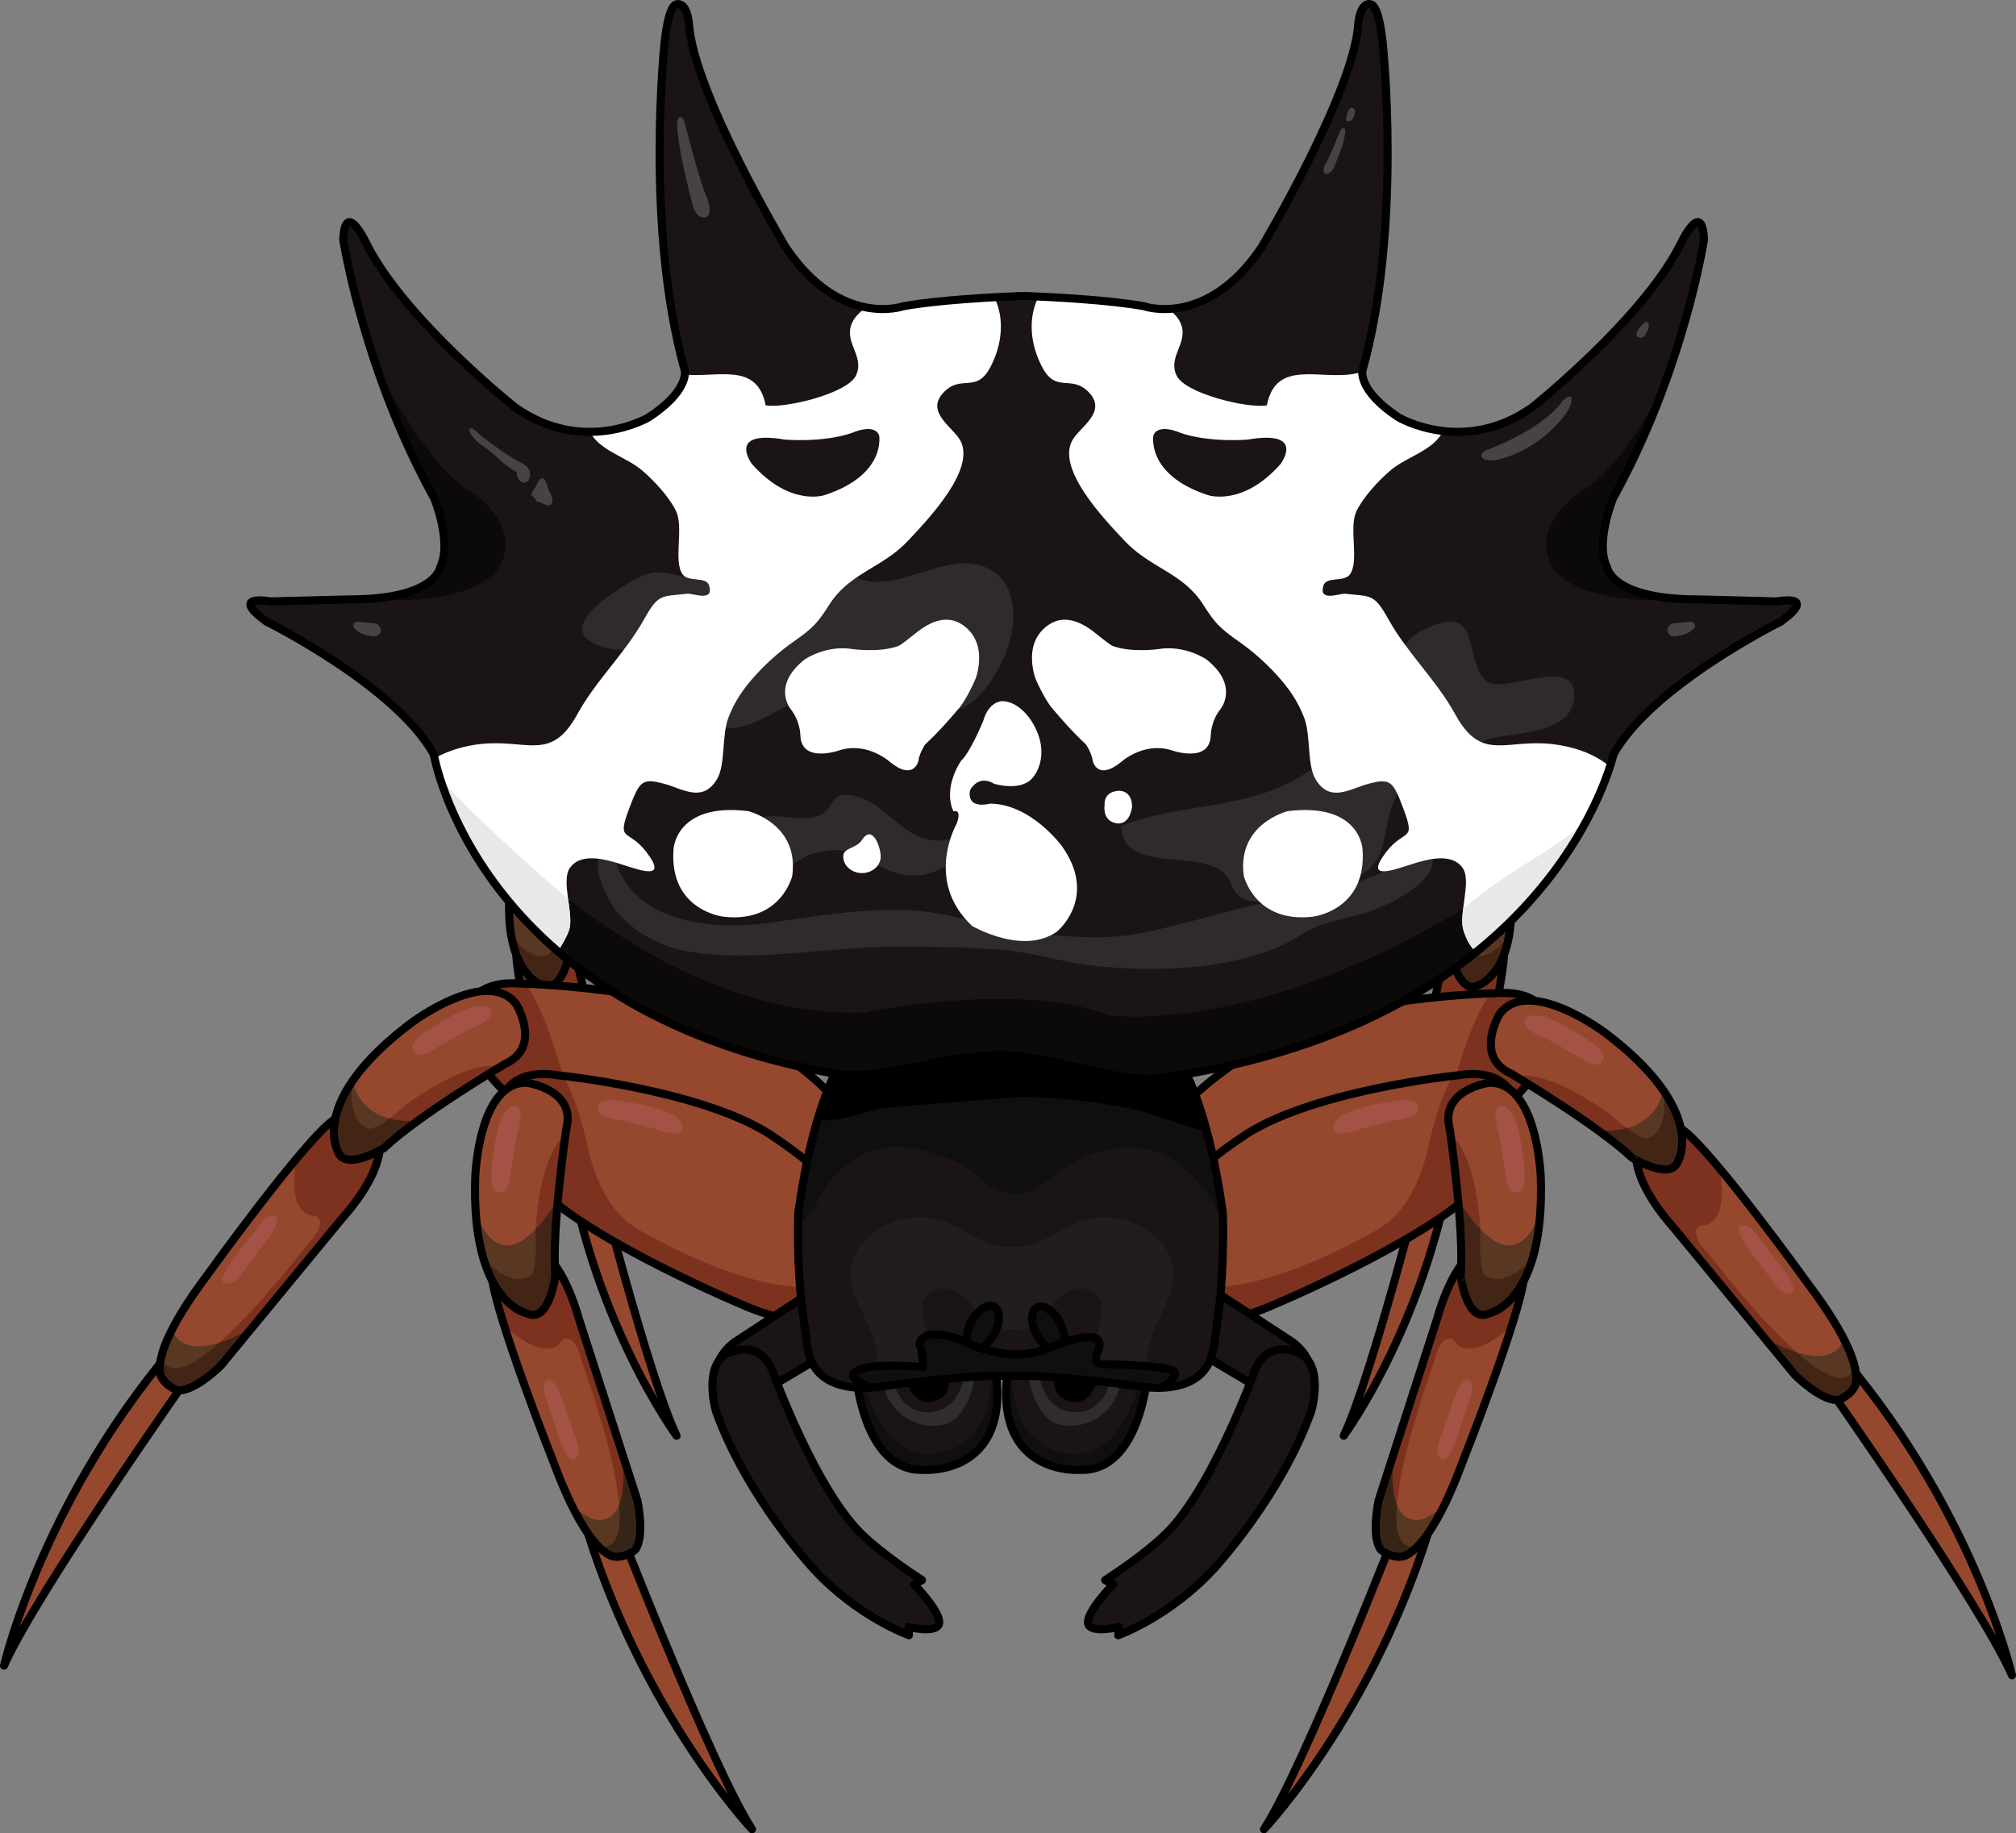 <?xml version="1.0" encoding="utf-8"?>
<!-- Generator: Adobe Illustrator 16.0.0, SVG Export Plug-In . SVG Version: 6.00 Build 0)  -->
<!DOCTYPE svg PUBLIC "-//W3C//DTD SVG 1.1//EN" "http://www.w3.org/Graphics/SVG/1.1/DTD/svg11.dtd">
<svg version="1.1" xmlns="http://www.w3.org/2000/svg" xmlns:xlink="http://www.w3.org/1999/xlink" x="0px" y="0px"
	 width="250.283px" height="227.598px" viewBox="0 0 250.283 227.598" enable-background="new 0 0 250.283 227.598"
	 xml:space="preserve">
<rect x="0" y="0" width="250.283" height="227.598" fill="#808080" stroke="none"/>
<g id="Layer_4">
</g>
<g id="Layer_2">
	<g>
		<g>
			<g>
				<g>
					<path fill="#95482E" d="M66.589,102.189c0,0,0.308-5.938,6.872-4.026c0,0,15.376,3.462,21.659,9.238
						c0,0,9.895,8.44,8.903,13.102c0,0-2.749,10.619-14.529,3.557c0,0-14.105-8.026-19.169-14.161
						C70.325,109.898,67.016,105.465,66.589,102.189z"/>
					<path fill="#7C321E" d="M104.023,120.503c0.167-0.79,0.018-1.688-0.336-2.633c-3.422,13.281-24.195-3.062-24.195-3.062
						c-3.514-2.795-3.875-8.738-3.875-8.738c-0.398-4.179-1.12-6.534-1.672-7.793c-0.308-0.076-0.483-0.114-0.483-0.114
						c-6.564-1.911-6.872,4.026-6.872,4.026c0.427,3.275,3.736,7.709,3.736,7.709c5.063,6.135,19.169,14.161,19.169,14.161
						C101.274,131.122,104.023,120.503,104.023,120.503z"/>
					<path fill="none" stroke="#000000" stroke-linecap="round" stroke-linejoin="round" stroke-miterlimit="10" d="M66.589,102.189
						c0,0,0.308-5.938,6.872-4.026c0,0,15.376,3.462,21.659,9.238c0,0,9.895,8.44,8.903,13.102c0,0-2.749,10.619-14.529,3.557
						c0,0-14.105-8.026-19.169-14.161C70.325,109.898,67.016,105.465,66.589,102.189z"/>
					<path fill="#A35245" d="M85.627,105.133c0,0,0.392-1.127-2.251-2.251c0,0-2.039-0.901-4.392-1.468c0,0-1.531-0.323-1.78,0.28
						c0,0-0.559,1.052,1.086,1.534c0,0,3.624,1.226,4.398,1.633c0,0,1.604,0.862,2.413,0.725
						C85.101,105.586,85.476,105.644,85.627,105.133z"/>
				</g>
				<g>
					<path fill="#95482E" d="M73.705,144.169c0,0,6.819,26.878,10.293,34.072c0,0-10.899-14.747-13.876-36.716L73.705,144.169z"/>
					<path fill="none" stroke="#000000" stroke-linecap="round" stroke-linejoin="round" stroke-miterlimit="10" d="M73.705,144.169
						c0,0,6.819,26.878,10.293,34.072c0,0-10.899-14.747-13.876-36.716L73.705,144.169z"/>
				</g>
				<g>
					<g>
						<path fill="#95482E" d="M66.227,114.412c0,0,4.782-0.719,6.328,9.164l3.742,19.358c0,0,0.345,3.628-0.773,4.977
							c-0.27,0.328-1.862,0.97-2.81,0.287c-1.2-0.861-2.923-3.349-4.568-10.205c0,0-4.313-16.439-4.047-20.261
							C64.1,117.732,63.716,114.531,66.227,114.412z"/>
						<path fill="#7C321E" d="M75.524,147.911c1.118-1.349,0.773-4.977,0.773-4.977l-3.742-19.358
							c-0.513-3.277-1.382-5.385-2.316-6.743l-4.43-2.366c-2.048,0.438-1.709,3.266-1.709,3.266
							c-0.074,1.064,0.208,3.105,0.652,5.498c1.602,1.853,4.178,4.149,5.86,2.224c0,0,1.364-0.684,1.682,2.457
							c0,0,5.084,21.435-0.629,19.209c0.379,0.504,0.733,0.854,1.05,1.078C73.663,148.881,75.254,148.239,75.524,147.911z"/>
						<path opacity="0.7" fill="#40321F" d="M72.641,144.44c-0.877,0.32-2.136-0.716-3.157-1.808
							c1.201,3.431,2.355,4.938,3.231,5.565c0.948,0.683,2.54,0.041,2.81-0.287c1.118-1.349,0.773-4.977,0.773-4.977l-1.013-5.241
							C75.354,144.759,72.641,144.44,72.641,144.44z"/>
						<path opacity="0.7" fill="#2B2013" d="M75.284,137.693c0.027,2.861-0.402,4.497-0.921,5.449
							c-0.095,2.835-0.797,4.717-2.695,3.979c0.104,0.139,0.206,0.263,0.305,0.379c0.042,0.046,0.08,0.086,0.119,0.132
							c0.074,0.079,0.147,0.153,0.218,0.223c0.037,0.033,0.074,0.069,0.109,0.101c0.101,0.092,0.201,0.176,0.296,0.242
							c0.948,0.683,2.54,0.041,2.81-0.287c1.118-1.349,0.773-4.977,0.773-4.977L75.284,137.693z"/>
						<path fill="none" stroke="#000000" stroke-linecap="round" stroke-linejoin="round" stroke-miterlimit="10" d="
							M66.227,114.412c0,0,4.782-0.719,6.328,9.164l3.742,19.358c0,0,0.345,3.628-0.773,4.977c-0.27,0.328-1.862,0.97-2.81,0.287
							c-1.2-0.861-2.923-3.349-4.568-10.205c0,0-4.313-16.439-4.047-20.261C64.1,117.732,63.716,114.531,66.227,114.412z"/>
					</g>
					<path fill="#A35245" d="M68.054,130.795l0.986,4.87c0,0,0.51,2.37,1.151,2.325c0,0,1.068-0.075,0.532-2.228l-1.073-4.868
						c0,0-0.395-1.346-1.008-1.518C68.643,129.377,67.875,129.475,68.054,130.795z"/>
				</g>
				<g>
					<path fill="#95482E" d="M67.365,122.341c0,0-5.768-1.657-3.732-14.745c0,0,1.527-9.813,6.504-9.057c0,0,5.033,1.312,3.472,5.25
						c0,0-2.76,10.08-2.962,14.999C70.646,118.788,69.444,123.529,67.365,122.341z"/>
					<path opacity="0.7" fill="#40321F" d="M70.646,118.788c0.084-2.06,0.618-5.026,1.21-7.778
						c-4.899,5.939-7.486,4.723-8.616,0.307c-0.501,9.688,4.125,11.024,4.125,11.024C69.444,123.529,70.646,118.788,70.646,118.788z
						"/>
					<path fill="#7C321E" d="M69.152,113.979c-0.34,4.585-1.147,4.533-1.147,4.533c-1.808,0.695-3.534-1.067-4.55-2.437
						c0.908,5.399,3.91,6.266,3.91,6.266c2.08,1.188,3.282-3.553,3.282-3.553c0.171-4.185,2.194-12.103,2.794-14.374
						C70.416,106.111,69.152,113.979,69.152,113.979z"/>
					<path opacity="0.7" fill="#2B2013" d="M70.739,117.57c0.016-0.163,0.03-0.321,0.049-0.49c0.021-0.178,0.047-0.361,0.071-0.541
						c0.017-0.135,0.033-0.269,0.052-0.407c0.032-0.222,0.068-0.448,0.104-0.677c0.017-0.104,0.031-0.208,0.048-0.313
						c0.042-0.261,0.088-0.529,0.136-0.796c0.012-0.074,0.025-0.148,0.038-0.225c0.052-0.287,0.107-0.58,0.163-0.871
						c0.011-0.057,0.021-0.111,0.031-0.167c0.061-0.316,0.125-0.629,0.188-0.944c0.007-0.033,0.013-0.065,0.02-0.098
						c0.07-0.348,0.143-0.692,0.216-1.031c-0.979,1.186-1.86,2.073-2.661,2.722c-0.027,0.149-0.044,0.247-0.044,0.247
						c-0.34,4.585-1.147,4.533-1.147,4.533c-1.801,0.691-3.521-1.053-4.538-2.42c0.127,0.756,0.293,1.428,0.491,2.015
						c0.017,0.055,0.036,0.104,0.055,0.157c0.088,0.251,0.182,0.487,0.278,0.711c0.022,0.05,0.043,0.103,0.065,0.15
						c0.108,0.236,0.22,0.457,0.333,0.655c0.01,0.021,0.019,0.039,0.028,0.057c0.255,0.443,0.523,0.813,0.786,1.12
						c0.023,0.027,0.047,0.053,0.071,0.079c0.105,0.119,0.209,0.23,0.312,0.329c0.027,0.024,0.056,0.054,0.083,0.078
						c0.103,0.096,0.205,0.182,0.302,0.261c0.019,0.014,0.034,0.028,0.052,0.04c0.228,0.18,0.434,0.308,0.601,0.4
						c0.021,0.011,0.04,0.021,0.06,0.029c0.059,0.03,0.113,0.061,0.159,0.078c0.018,0.01,0.036,0.018,0.052,0.024
						c0.04,0.015,0.075,0.03,0.102,0.041c0.007,0.002,0.02,0.008,0.027,0.01c0.021,0.006,0.041,0.014,0.041,0.014
						c2.08,1.188,3.282-3.553,3.282-3.553c0.011-0.26,0.028-0.533,0.052-0.819C70.709,117.842,70.726,117.704,70.739,117.57z"/>
					<path fill="none" stroke="#000000" stroke-linecap="round" stroke-linejoin="round" stroke-miterlimit="10" d="M67.365,122.341
						c0,0-5.768-1.657-3.732-14.745c0,0,1.527-9.813,6.504-9.057c0,0,5.033,1.312,3.472,5.25c0,0-2.76,10.08-2.962,14.999
						C70.646,118.788,69.444,123.529,67.365,122.341z"/>
					<path fill="#A35245" d="M68.565,100.796c0,0-1.148-0.317-2.1,2.396c0,0-0.77,2.089-1.182,4.477c0,0-0.226,1.548,0.396,1.757
						c0,0,1.084,0.491,1.459-1.183c0,0,0.988-3.696,1.344-4.493c0,0,0.759-1.657,0.569-2.455
						C69.052,101.294,69.085,100.916,68.565,100.796z"/>
				</g>
			</g>
			<g>
				<g>
					<path fill="#95482E" d="M184.228,102.189c0,0-0.308-5.938-6.872-4.026c0,0-15.376,3.462-21.659,9.238
						c0,0-9.895,8.44-8.903,13.102c0,0,2.749,10.619,14.529,3.557c0,0,14.105-8.026,19.169-14.161
						C180.491,109.898,183.801,105.465,184.228,102.189z"/>
					<path fill="#7C321E" d="M146.793,120.503c-0.167-0.79-0.018-1.688,0.336-2.633c3.422,13.281,24.195-3.062,24.195-3.062
						c3.514-2.795,3.875-8.738,3.875-8.738c0.398-4.179,1.12-6.534,1.672-7.793c0.308-0.076,0.483-0.114,0.483-0.114
						c6.564-1.911,6.872,4.026,6.872,4.026c-0.427,3.275-3.736,7.709-3.736,7.709c-5.063,6.135-19.169,14.161-19.169,14.161
						C149.542,131.122,146.793,120.503,146.793,120.503z"/>
					<path fill="none" stroke="#000000" stroke-linecap="round" stroke-linejoin="round" stroke-miterlimit="10" d="
						M184.228,102.189c0,0-0.308-5.938-6.872-4.026c0,0-15.376,3.462-21.659,9.238c0,0-9.895,8.44-8.903,13.102
						c0,0,2.749,10.619,14.529,3.557c0,0,14.105-8.026,19.169-14.161C180.491,109.898,183.801,105.465,184.228,102.189z"/>
					<path fill="#A35245" d="M165.189,105.133c0,0-0.392-1.127,2.251-2.251c0,0,2.039-0.901,4.392-1.468c0,0,1.531-0.323,1.78,0.28
						c0,0,0.559,1.052-1.086,1.534c0,0-3.624,1.226-4.398,1.633c0,0-1.604,0.862-2.413,0.725
						C165.715,105.586,165.34,105.644,165.189,105.133z"/>
				</g>
				<g>
					<path fill="#95482E" d="M177.111,144.169c0,0-6.819,26.878-10.293,34.072c0,0,10.899-14.747,13.876-36.716L177.111,144.169z"/>
					<path fill="none" stroke="#000000" stroke-linecap="round" stroke-linejoin="round" stroke-miterlimit="10" d="
						M177.111,144.169c0,0-6.819,26.878-10.293,34.072c0,0,10.899-14.747,13.876-36.716L177.111,144.169z"/>
				</g>
				<g>
					<g>
						<path fill="#95482E" d="M184.589,114.412c0,0-4.782-0.719-6.328,9.164l-3.742,19.358c0,0-0.345,3.628,0.773,4.977
							c0.27,0.328,1.862,0.97,2.81,0.287c1.2-0.861,2.923-3.349,4.568-10.205c0,0,4.313-16.439,4.047-20.261
							C186.717,117.732,187.101,114.531,184.589,114.412z"/>
						<path fill="#7C321E" d="M175.292,147.911c-1.118-1.349-0.773-4.977-0.773-4.977l3.742-19.358
							c0.513-3.277,1.382-5.385,2.316-6.743l4.43-2.366c2.048,0.438,1.709,3.266,1.709,3.266c0.074,1.064-0.208,3.105-0.652,5.498
							c-1.602,1.853-4.178,4.149-5.86,2.224c0,0-1.364-0.684-1.682,2.457c0,0-5.084,21.435,0.629,19.209
							c-0.379,0.504-0.733,0.854-1.05,1.078C177.154,148.881,175.562,148.239,175.292,147.911z"/>
						<path opacity="0.7" fill="#40321F" d="M178.176,144.44c0.877,0.32,2.136-0.716,3.157-1.808
							c-1.201,3.431-2.355,4.938-3.231,5.565c-0.948,0.683-2.54,0.041-2.81-0.287c-1.118-1.349-0.773-4.977-0.773-4.977l1.013-5.241
							C175.463,144.759,178.176,144.44,178.176,144.44z"/>
						<path opacity="0.7" fill="#2B2013" d="M175.532,137.693c-0.027,2.861,0.402,4.497,0.921,5.449
							c0.095,2.835,0.797,4.717,2.695,3.979c-0.104,0.139-0.206,0.263-0.305,0.379c-0.042,0.046-0.08,0.086-0.119,0.132
							c-0.074,0.079-0.147,0.153-0.218,0.223c-0.037,0.033-0.074,0.069-0.109,0.101c-0.101,0.092-0.201,0.176-0.296,0.242
							c-0.948,0.683-2.54,0.041-2.81-0.287c-1.118-1.349-0.773-4.977-0.773-4.977L175.532,137.693z"/>
						<path fill="none" stroke="#000000" stroke-linecap="round" stroke-linejoin="round" stroke-miterlimit="10" d="
							M184.589,114.412c0,0-4.782-0.719-6.328,9.164l-3.742,19.358c0,0-0.345,3.628,0.773,4.977c0.27,0.328,1.862,0.97,2.81,0.287
							c1.2-0.861,2.923-3.349,4.568-10.205c0,0,4.313-16.439,4.047-20.261C186.717,117.732,187.101,114.531,184.589,114.412z"/>
					</g>
					<path fill="#A35245" d="M182.762,130.795l-0.986,4.87c0,0-0.51,2.37-1.151,2.325c0,0-1.068-0.075-0.532-2.228l1.073-4.868
						c0,0,0.395-1.346,1.008-1.518C182.174,129.377,182.941,129.475,182.762,130.795z"/>
				</g>
				<g>
					<path fill="#95482E" d="M183.452,122.341c0,0,5.768-1.657,3.732-14.745c0,0-1.527-9.813-6.504-9.057
						c0,0-5.033,1.312-3.472,5.25c0,0,2.76,10.08,2.962,14.999C180.17,118.788,181.372,123.529,183.452,122.341z"/>
					<path opacity="0.7" fill="#40321F" d="M180.17,118.788c-0.084-2.06-0.618-5.026-1.21-7.778
						c4.899,5.939,7.486,4.723,8.616,0.307c0.501,9.688-4.125,11.024-4.125,11.024C181.372,123.529,180.17,118.788,180.17,118.788z"
						/>
					<path fill="#7C321E" d="M181.665,113.979c0.34,4.585,1.147,4.533,1.147,4.533c1.808,0.695,3.534-1.067,4.55-2.437
						c-0.908,5.399-3.91,6.266-3.91,6.266c-2.08,1.188-3.282-3.553-3.282-3.553c-0.171-4.185-2.194-12.103-2.794-14.374
						C180.4,106.111,181.665,113.979,181.665,113.979z"/>
					<path opacity="0.7" fill="#2B2013" d="M180.078,117.57c-0.016-0.163-0.03-0.321-0.049-0.49
						c-0.021-0.178-0.047-0.361-0.071-0.541c-0.017-0.135-0.033-0.269-0.052-0.407c-0.032-0.222-0.068-0.448-0.104-0.677
						c-0.017-0.104-0.031-0.208-0.048-0.313c-0.042-0.261-0.088-0.529-0.136-0.796c-0.012-0.074-0.025-0.148-0.038-0.225
						c-0.052-0.287-0.107-0.58-0.163-0.871c-0.011-0.057-0.021-0.111-0.031-0.167c-0.061-0.316-0.125-0.629-0.188-0.944
						c-0.007-0.033-0.013-0.065-0.02-0.098c-0.07-0.348-0.143-0.692-0.216-1.031c0.979,1.186,1.86,2.073,2.661,2.722
						c0.027,0.149,0.044,0.247,0.044,0.247c0.34,4.585,1.147,4.533,1.147,4.533c1.801,0.691,3.521-1.053,4.538-2.42
						c-0.127,0.756-0.293,1.428-0.491,2.015c-0.017,0.055-0.036,0.104-0.055,0.157c-0.088,0.251-0.182,0.487-0.278,0.711
						c-0.022,0.05-0.043,0.103-0.065,0.15c-0.108,0.236-0.22,0.457-0.333,0.655c-0.01,0.021-0.019,0.039-0.028,0.057
						c-0.255,0.443-0.523,0.813-0.786,1.12c-0.023,0.027-0.047,0.053-0.071,0.079c-0.105,0.119-0.209,0.23-0.312,0.329
						c-0.027,0.024-0.056,0.054-0.083,0.078c-0.103,0.096-0.205,0.182-0.302,0.261c-0.019,0.014-0.034,0.028-0.052,0.04
						c-0.228,0.18-0.434,0.308-0.601,0.4c-0.021,0.011-0.04,0.021-0.06,0.029c-0.059,0.03-0.113,0.061-0.159,0.078
						c-0.018,0.01-0.036,0.018-0.052,0.024c-0.04,0.015-0.075,0.03-0.102,0.041c-0.007,0.002-0.02,0.008-0.027,0.01
						c-0.021,0.006-0.041,0.014-0.041,0.014c-2.08,1.188-3.282-3.553-3.282-3.553c-0.011-0.26-0.028-0.533-0.052-0.819
						C180.107,117.842,180.091,117.704,180.078,117.57z"/>
					<path fill="none" stroke="#000000" stroke-linecap="round" stroke-linejoin="round" stroke-miterlimit="10" d="
						M183.452,122.341c0,0,5.768-1.657,3.732-14.745c0,0-1.527-9.813-6.504-9.057c0,0-5.033,1.312-3.472,5.25
						c0,0,2.76,10.08,2.962,14.999C180.17,118.788,181.372,123.529,183.452,122.341z"/>
					<path fill="#A35245" d="M182.251,100.796c0,0,1.148-0.317,2.1,2.396c0,0,0.77,2.089,1.182,4.477c0,0,0.226,1.548-0.396,1.757
						c0,0-1.084,0.491-1.459-1.183c0,0-0.988-3.696-1.344-4.493c0,0-0.759-1.657-0.569-2.455
						C181.764,101.294,181.731,100.916,182.251,100.796z"/>
				</g>
			</g>
			<g>
				<g>
					<path fill="#95482E" d="M23.41,170.883c0,0-19.086,27.137-22.91,35.896c0,0,4.893-21.387,22.518-41.211L23.41,170.883z"/>
					<path fill="none" stroke="#000000" stroke-linecap="round" stroke-linejoin="round" stroke-miterlimit="10" d="M23.41,170.883
						c0,0-19.086,27.137-22.91,35.896c0,0,4.893-21.387,22.518-41.211L23.41,170.883z"/>
				</g>
				<g>
					<g>
						<path fill="#95482E" d="M46.046,138.504c0,0,4.309,3.862-3.627,12.819l-15.001,18.211c0,0-3.082,3.08-5.176,3.078
							c-0.508,0-2.313-0.978-2.408-2.37c-0.12-1.765,0.861-5.249,5.931-11.994c0,0,11.874-16.508,15.598-19.176
							C41.362,139.072,44.022,136.278,46.046,138.504z"/>
						<path opacity="0.7" fill="#40321F" d="M21.354,165.075c-1.277,2.512-1.59,4.137-1.52,5.167c0.095,1.393,1.9,2.37,2.408,2.37
							c2.095,0.002,5.176-3.078,5.176-3.078l3.769-4.575C24.599,168.524,22.183,167.11,21.354,165.075z"/>
						<path fill="#7C321E" d="M22.242,172.612c2.095,0.002,5.176-3.078,5.176-3.078l15.001-18.211
							c2.632-2.971,3.913-5.379,4.455-7.274l-1.196-5.89c-1.964-1.555-4.316,0.913-4.316,0.913c-1.037,0.743-2.706,2.56-4.573,4.791
							c-0.486,2.891-0.641,7.017,2.418,7.101c0,0,1.671,0.735-0.984,3.424c0,0-15.891,21.029-18.195,14.063
							c-0.176,0.734-0.226,1.326-0.194,1.792C19.929,171.635,21.733,172.612,22.242,172.612z"/>
						<path opacity="0.7" fill="#2B2013" d="M27.216,166.692c-3.295,2.911-6.28,4.481-7.185,1.766
							c-0.006,0.026-0.013,0.053-0.019,0.078c-0.074,0.323-0.128,0.624-0.157,0.892c-0.002,0.02-0.002,0.037-0.004,0.057
							c-0.027,0.281-0.033,0.536-0.019,0.758c0.095,1.393,1.9,2.37,2.408,2.37c2.095,0.002,5.176-3.078,5.176-3.078l3.769-4.575
							C29.643,165.795,28.335,166.349,27.216,166.692z"/>
						<path fill="none" stroke="#000000" stroke-linecap="round" stroke-linejoin="round" stroke-miterlimit="10" d="
							M46.046,138.504c0,0,4.309,3.862-3.627,12.819l-15.001,18.211c0,0-3.082,3.08-5.176,3.078c-0.508,0-2.313-0.978-2.408-2.37
							c-0.12-1.765,0.861-5.249,5.931-11.994c0,0,11.874-16.508,15.598-19.176C41.362,139.072,44.022,136.278,46.046,138.504z"/>
					</g>
					<path fill="#A35245" d="M32.575,151.63l-3.652,4.694c0,0-1.754,2.312-1.214,2.858c0,0,0.903,0.911,2.438-1.256l3.58-4.767
						c0,0,0.915-1.409,0.592-2.101C34.319,151.06,33.633,150.44,32.575,151.63z"/>
				</g>
				<g>
					<path fill="#95482E" d="M57.575,128.465c0,0-1.051-7.037,7.103-6.354c0,0,18.854,0.409,27.594,5.694
						c0,0,13.607,7.549,13.549,13.249c0,0-0.702,13.105-16.194,7.621c0,0-18.445-6.063-25.84-12.058
						C63.786,136.618,58.853,132.205,57.575,128.465z"/>
					<path fill="#7C321E" d="M105.82,141.055c0.01-0.965-0.378-1.983-1.019-3.008c-0.859,16.388-29.1,2.155-29.1,2.155
						c-4.785-2.443-6.619-9.328-6.619-9.328c-1.459-4.807-2.865-7.398-3.812-8.744c-0.378-0.014-0.594-0.019-0.594-0.019
						c-8.153-0.684-7.103,6.354-7.103,6.354c1.278,3.74,6.211,8.153,6.211,8.153c7.395,5.995,25.84,12.058,25.84,12.058
						C105.118,154.16,105.82,141.055,105.82,141.055z"/>
					<path fill="none" stroke="#000000" stroke-linecap="round" stroke-linejoin="round" stroke-miterlimit="10" d="M57.575,128.465
						c0,0-1.051-7.037,7.103-6.354c0,0,18.854,0.409,27.594,5.694c0,0,13.607,7.549,13.549,13.249c0,0-0.702,13.105-16.194,7.621
						c0,0-18.445-6.063-25.84-12.058C63.786,136.618,58.853,132.205,57.575,128.465z"/>
				</g>
				<g>
					<path fill="#95482E" d="M41.915,142.841c0,0-3.583-6.223,9.051-15.786c0,0,9.476-7.174,13.127-2.386
						c0,0,3.239,5.314-1.379,7.402c0,0-10.756,6.378-15.022,10.442C47.691,142.514,42.716,145.594,41.915,142.841z"/>
					<path opacity="0.7" fill="#40321F" d="M43.784,134.169c-3.739,5.417-1.869,8.672-1.869,8.672
						c0.801,2.753,5.776-0.327,5.776-0.327c1.071-1.02,2.55-2.186,4.165-3.359C46.158,139.438,44.325,136.57,43.784,134.169z"/>
					<path fill="#7C321E" d="M50.405,137.134c-4.104,3.662-4.755,2.944-4.755,2.944c-2.134-0.904-2.154-3.857-1.889-5.878
						c-3.709,5.398-1.846,8.641-1.846,8.641c0.801,2.753,5.776-0.327,5.776-0.327c3.629-3.459,11.953-8.589,14.358-10.041
						C58.037,131.415,50.405,137.134,50.405,137.134z"/>
					<path opacity="0.7" fill="#2B2013" d="M48.773,141.553c0.221-0.188,0.448-0.377,0.688-0.57
						c0.104-0.084,0.212-0.169,0.319-0.254c0.237-0.188,0.479-0.377,0.728-0.567c0.112-0.086,0.223-0.17,0.337-0.256
						c0.268-0.202,0.542-0.405,0.82-0.608c0.065-0.048,0.126-0.095,0.192-0.143c-1.396,0.069-2.556-0.052-3.526-0.308
						c-2.259,1.683-2.68,1.231-2.68,1.231c-2.132-0.903-2.154-3.853-1.89-5.873c-0.223,0.325-0.428,0.644-0.613,0.952
						c0,0.001,0,0.001-0.001,0.002c-2.875,4.821-1.232,7.682-1.232,7.682c0.801,2.753,5.776-0.327,5.776-0.327
						c0.252-0.24,0.531-0.489,0.825-0.744C48.598,141.698,48.688,141.625,48.773,141.553z"/>
					<path fill="none" stroke="#000000" stroke-linecap="round" stroke-linejoin="round" stroke-miterlimit="10" d="M41.915,142.841
						c0,0-3.583-6.223,9.051-15.786c0,0,9.476-7.174,13.127-2.386c0,0,3.239,5.314-1.379,7.402c0,0-10.756,6.378-15.022,10.442
						C47.691,142.514,42.716,145.594,41.915,142.841z"/>
					<path fill="#A35245" d="M60.864,125.306c0,0-0.724-1.229-3.797,0.313c0,0-2.402,1.16-4.739,2.869c0,0-1.482,1.145-1.123,1.841
						c0,0,0.526,1.322,2.24,0.197c0,0,3.924-2.357,4.893-2.749c0,0,2.03-0.793,2.53-1.641
						C60.869,126.136,61.212,125.839,60.864,125.306z"/>
				</g>
			</g>
			<g>
				<g>
					<path fill="#95482E" d="M61.733,139.27c0,0-0.491-7.096,7.583-5.771c0,0,18.762,1.897,27.057,7.855
						c0,0,12.967,8.601,12.459,14.279c0,0-1.735,13.009-16.745,6.316c0,0-17.91-7.501-24.808-14.062
						C67.28,147.889,62.711,143.101,61.733,139.27z"/>
					<path fill="#7C321E" d="M108.833,155.634c0.086-0.963-0.22-2.008-0.778-3.079c-2.152,16.27-29.179-0.151-29.179-0.151
						c-4.577-2.814-5.861-9.821-5.861-9.821c-1.075-4.908-2.271-7.603-3.109-9.018c-0.375-0.043-0.59-0.065-0.59-0.065
						c-8.074-1.325-7.583,5.771-7.583,5.771c0.979,3.831,5.547,8.619,5.547,8.619c6.898,6.561,24.808,14.062,24.808,14.062
						C107.097,168.643,108.833,155.634,108.833,155.634z"/>
					<path fill="none" stroke="#000000" stroke-linecap="round" stroke-linejoin="round" stroke-miterlimit="10" d="M61.733,139.27
						c0,0-0.491-7.096,7.583-5.771c0,0,18.762,1.897,27.057,7.855c0,0,12.967,8.601,12.459,14.279c0,0-1.735,13.009-16.745,6.316
						c0,0-17.91-7.501-24.808-14.062C67.28,147.889,62.711,143.101,61.733,139.27z"/>
					<path fill="#A35245" d="M84.77,140.025c0,0,0.304-1.394-2.999-2.349c0,0-2.551-0.778-5.428-1.111c0,0-1.865-0.164-2.074,0.59
						c0,0-0.512,1.329,1.512,1.667c0,0,4.48,0.931,5.459,1.304c0,0,2.028,0.794,2.97,0.515
						C84.21,140.641,84.664,140.654,84.77,140.025z"/>
				</g>
				<g>
					<path fill="#95482E" d="M76.229,188.108c0,0,11.97,30.943,17.132,38.989c0,0-15.07-15.947-21.768-41.612L76.229,188.108z"/>
					<path fill="none" stroke="#000000" stroke-linecap="round" stroke-linejoin="round" stroke-miterlimit="10" d="M76.229,188.108
						c0,0,11.97,30.943,17.132,38.989c0,0-15.07-15.947-21.768-41.612L76.229,188.108z"/>
				</g>
				<g>
					<g>
						<path fill="#95482E" d="M63.063,153.842c0,0,5.577-1.543,8.835,9.973l7.233,22.457c0,0,0.931,4.258-0.202,6.02
							c-0.274,0.428-2.071,1.421-3.296,0.747c-1.549-0.851-3.954-3.558-6.896-11.464c0,0-7.488-18.905-7.725-23.482
							C61.013,158.092,60.097,154.345,63.063,153.842z"/>
						<path fill="#7C321E" d="M78.929,192.291c1.133-1.762,0.202-6.02,0.202-6.02l-7.233-22.457c-1.081-3.82-2.417-6.197-3.72-7.676
							l-5.604-2.172c-2.369,0.814-1.561,4.125-1.561,4.125c0.066,1.274,0.694,3.658,1.566,6.437c2.17,1.969,5.561,4.327,7.281,1.796
							c0,0,1.521-1.008,2.352,2.678c0,0,9.126,24.728,2.018,22.906c0.523,0.545,0.993,0.906,1.402,1.13
							C76.858,193.712,78.655,192.719,78.929,192.291z"/>
						<path opacity="0.7" fill="#40321F" d="M75.004,188.585c-0.996,0.507-2.64-0.544-4.01-1.692
							c1.92,3.903,3.508,5.525,4.639,6.146c1.225,0.674,3.021-0.319,3.296-0.747c1.133-1.762,0.202-6.02,0.202-6.02l-1.959-6.082
							C78.271,188.574,75.004,188.585,75.004,188.585z"/>
						<path opacity="0.7" fill="#2B2013" d="M77.172,180.189c0.444,3.394,0.17,5.4-0.309,6.605c0.295,3.381-0.268,5.717-2.628,5.115
							c0.143,0.15,0.282,0.284,0.416,0.406c0.055,0.049,0.107,0.092,0.161,0.138c0.099,0.085,0.197,0.164,0.291,0.234
							c0.048,0.036,0.097,0.072,0.143,0.104c0.134,0.094,0.265,0.18,0.387,0.245c1.225,0.674,3.021-0.319,3.296-0.747
							c1.133-1.762,0.202-6.02,0.202-6.02L77.172,180.189z"/>
						<path fill="none" stroke="#000000" stroke-linecap="round" stroke-linejoin="round" stroke-miterlimit="10" d="
							M63.063,153.842c0,0,5.577-1.543,8.835,9.973l7.233,22.457c0,0,0.931,4.258-0.202,6.02c-0.274,0.428-2.071,1.421-3.296,0.747
							c-1.549-0.851-3.954-3.558-6.896-11.464c0,0-7.488-18.905-7.725-23.482C61.013,158.092,60.097,154.345,63.063,153.842z"/>
					</g>
					<path fill="#A35245" d="M67.592,173.035l1.873,5.644c0,0,0.947,2.743,1.703,2.596c0,0,1.258-0.242,0.31-2.722l-1.974-5.627
						c0,0-0.664-1.542-1.417-1.658C68.086,171.268,67.19,171.494,67.592,173.035z"/>
				</g>
				<g>
					<path fill="#95482E" d="M65.555,163.095c0,0-7.089-1.138-6.555-16.975c0,0,0.401-11.878,6.421-11.696
						c0,0,6.167,0.832,4.879,5.735c0,0-1.827,12.371-1.359,18.243C68.941,158.402,68.197,164.207,65.555,163.095z"/>
					<path opacity="0.7" fill="#40321F" d="M68.941,158.402c-0.196-2.46,0.011-6.059,0.317-9.413
						c-4.963,7.76-8.212,6.687-10.189,1.605c0.799,11.578,6.486,12.5,6.486,12.5C68.197,164.207,68.941,158.402,68.941,158.402z"/>
					<path fill="#7C321E" d="M66.474,152.905c0.257,5.494-0.71,5.549-0.71,5.549c-2.047,1.086-4.352-0.759-5.755-2.237
						c1.855,6.283,5.546,6.878,5.546,6.878c2.642,1.112,3.386-4.692,3.386-4.692c-0.398-4.997,0.864-14.691,1.25-17.476
						C66.843,143.377,66.474,152.905,66.474,152.905z"/>
					<path opacity="0.7" fill="#2B2013" d="M68.876,156.943c-0.004-0.196-0.01-0.387-0.011-0.592c0-0.211,0.002-0.434,0.006-0.651
						c0.001-0.164,0-0.324,0.003-0.493c0.007-0.265,0.016-0.541,0.026-0.816c0.004-0.127,0.007-0.251,0.012-0.381
						c0.013-0.315,0.028-0.641,0.046-0.964c0.004-0.092,0.009-0.18,0.014-0.273c0.021-0.348,0.043-0.702,0.067-1.058
						c0.005-0.067,0.009-0.136,0.014-0.203c0.026-0.383,0.056-0.765,0.087-1.146c0.003-0.041,0.006-0.082,0.01-0.121
						c0.033-0.422,0.07-0.841,0.108-1.255c-0.992,1.55-1.91,2.73-2.768,3.615c-0.011,0.182-0.017,0.301-0.017,0.301
						c0.257,5.494-0.71,5.549-0.71,5.549c-2.04,1.082-4.333-0.743-5.738-2.221c0.261,0.878,0.555,1.653,0.874,2.322
						c0.028,0.061,0.058,0.119,0.088,0.18c0.14,0.285,0.286,0.553,0.432,0.803c0.035,0.058,0.067,0.116,0.102,0.17
						c0.162,0.265,0.325,0.51,0.489,0.732c0.014,0.021,0.028,0.041,0.042,0.06c0.367,0.494,0.738,0.894,1.095,1.22
						c0.032,0.029,0.064,0.056,0.096,0.084c0.142,0.125,0.282,0.241,0.416,0.344c0.037,0.027,0.075,0.056,0.111,0.082
						c0.137,0.099,0.27,0.188,0.396,0.266c0.023,0.015,0.045,0.03,0.067,0.043c0.297,0.18,0.559,0.301,0.771,0.387
						c0.027,0.01,0.051,0.018,0.075,0.027c0.073,0.026,0.143,0.053,0.2,0.069c0.022,0.008,0.046,0.016,0.065,0.021
						c0.05,0.014,0.094,0.025,0.126,0.033c0.011,0.003,0.025,0.007,0.034,0.009c0.028,0.005,0.051,0.011,0.051,0.011
						c2.642,1.112,3.386-4.692,3.386-4.692c-0.024-0.31-0.043-0.637-0.056-0.98C68.88,157.27,68.88,157.104,68.876,156.943z"/>
					<path fill="none" stroke="#000000" stroke-linecap="round" stroke-linejoin="round" stroke-miterlimit="10" d="M65.555,163.095
						c0,0-7.089-1.138-6.555-16.975c0,0,0.401-11.878,6.421-11.696c0,0,6.167,0.832,4.879,5.735c0,0-1.827,12.371-1.359,18.243
						C68.941,158.402,68.197,164.207,65.555,163.095z"/>
					<path fill="#A35245" d="M63.88,137.333c0,0-1.411-0.213-2.15,3.144c0,0-0.613,2.596-0.759,5.489c0,0-0.045,1.871,0.724,2.031
						c0,0,1.358,0.425,1.563-1.616c0,0,0.642-4.532,0.949-5.531c0,0,0.663-2.077,0.322-2.997
						C64.529,137.853,64.515,137.398,63.88,137.333z"/>
				</g>
			</g>
			<g>
				<g>
					<path fill="#95482E" d="M226.873,172.078c0,0,19.086,27.137,22.91,35.896c0,0-4.893-21.387-22.518-41.211L226.873,172.078z"/>
					<path fill="none" stroke="#000000" stroke-linecap="round" stroke-linejoin="round" stroke-miterlimit="10" d="
						M226.873,172.078c0,0,19.086,27.137,22.91,35.896c0,0-4.893-21.387-22.518-41.211L226.873,172.078z"/>
				</g>
				<g>
					<g>
						<path fill="#95482E" d="M204.236,139.699c0,0-4.309,3.862,3.627,12.819l15.001,18.211c0,0,3.082,3.08,5.176,3.078
							c0.508,0,2.313-0.978,2.408-2.37c0.12-1.765-0.861-5.249-5.931-11.994c0,0-11.874-16.508-15.598-19.176
							C208.921,140.268,206.26,137.474,204.236,139.699z"/>
						<path opacity="0.7" fill="#40321F" d="M228.929,166.271c1.277,2.512,1.59,4.137,1.52,5.167c-0.095,1.393-1.9,2.37-2.408,2.37
							c-2.095,0.002-5.176-3.078-5.176-3.078l-3.769-4.575C225.684,169.72,228.1,168.306,228.929,166.271z"/>
						<path fill="#7C321E" d="M228.041,173.808c-2.095,0.002-5.176-3.078-5.176-3.078l-15.001-18.211
							c-2.632-2.971-3.913-5.379-4.455-7.274l1.196-5.89c1.964-1.555,4.316,0.913,4.316,0.913c1.037,0.743,2.706,2.56,4.573,4.791
							c0.486,2.891,0.641,7.017-2.418,7.101c0,0-1.671,0.735,0.984,3.424c0,0,15.891,21.029,18.195,14.063
							c0.176,0.734,0.226,1.326,0.194,1.792C230.354,172.83,228.549,173.808,228.041,173.808z"/>
						<path opacity="0.7" fill="#2B2013" d="M223.066,167.888c3.295,2.911,6.28,4.481,7.185,1.766
							c0.006,0.026,0.013,0.053,0.019,0.078c0.074,0.323,0.128,0.624,0.157,0.892c0.002,0.02,0.002,0.037,0.004,0.057
							c0.027,0.281,0.033,0.536,0.019,0.758c-0.095,1.393-1.9,2.37-2.408,2.37c-2.095,0.002-5.176-3.078-5.176-3.078l-3.769-4.575
							C220.64,166.99,221.947,167.544,223.066,167.888z"/>
						<path fill="none" stroke="#000000" stroke-linecap="round" stroke-linejoin="round" stroke-miterlimit="10" d="
							M204.236,139.699c0,0-4.309,3.862,3.627,12.819l15.001,18.211c0,0,3.082,3.08,5.176,3.078c0.508,0,2.313-0.978,2.408-2.37
							c0.12-1.765-0.861-5.249-5.931-11.994c0,0-11.874-16.508-15.598-19.176C208.921,140.268,206.26,137.474,204.236,139.699z"/>
					</g>
					<path fill="#A35245" d="M217.708,152.825l3.652,4.694c0,0,1.754,2.312,1.214,2.858c0,0-0.903,0.911-2.438-1.256l-3.58-4.767
						c0,0-0.915-1.409-0.592-2.101C215.964,152.255,216.649,151.636,217.708,152.825z"/>
				</g>
				<g>
					<path fill="#95482E" d="M192.708,129.66c0,0,1.051-7.037-7.103-6.354c0,0-18.854,0.409-27.594,5.694
						c0,0-13.607,7.549-13.549,13.249c0,0,0.702,13.105,16.194,7.621c0,0,18.445-6.063,25.84-12.058
						C186.497,137.813,191.43,133.4,192.708,129.66z"/>
					<path fill="#7C321E" d="M144.462,142.25c-0.01-0.965,0.378-1.983,1.019-3.008c0.859,16.388,29.1,2.155,29.1,2.155
						c4.785-2.443,6.619-9.328,6.619-9.328c1.459-4.807,2.865-7.398,3.812-8.744c0.378-0.014,0.594-0.019,0.594-0.019
						c8.153-0.684,7.103,6.354,7.103,6.354c-1.278,3.74-6.211,8.153-6.211,8.153c-7.395,5.995-25.84,12.058-25.84,12.058
						C145.165,155.355,144.462,142.25,144.462,142.25z"/>
					<path fill="none" stroke="#000000" stroke-linecap="round" stroke-linejoin="round" stroke-miterlimit="10" d="M192.708,129.66
						c0,0,1.051-7.037-7.103-6.354c0,0-18.854,0.409-27.594,5.694c0,0-13.607,7.549-13.549,13.249c0,0,0.702,13.105,16.194,7.621
						c0,0,18.445-6.063,25.84-12.058C186.497,137.813,191.43,133.4,192.708,129.66z"/>
				</g>
				<g>
					<path fill="#95482E" d="M208.368,144.036c0,0,3.583-6.223-9.051-15.786c0,0-9.476-7.174-13.127-2.386
						c0,0-3.239,5.314,1.379,7.402c0,0,10.756,6.378,15.022,10.442C202.591,143.709,207.566,146.789,208.368,144.036z"/>
					<path opacity="0.7" fill="#40321F" d="M206.499,135.364c3.739,5.417,1.869,8.672,1.869,8.672
						c-0.801,2.753-5.776-0.327-5.776-0.327c-1.071-1.02-2.55-2.186-4.165-3.359C204.125,140.634,205.958,137.766,206.499,135.364z"
						/>
					<path fill="#7C321E" d="M199.877,138.329c4.104,3.662,4.755,2.944,4.755,2.944c2.134-0.904,2.154-3.857,1.889-5.878
						c3.709,5.398,1.846,8.641,1.846,8.641c-0.801,2.753-5.776-0.327-5.776-0.327c-3.629-3.459-11.953-8.589-14.358-10.041
						C192.246,132.61,199.877,138.329,199.877,138.329z"/>
					<path opacity="0.7" fill="#2B2013" d="M201.51,142.748c-0.221-0.188-0.448-0.377-0.688-0.57
						c-0.104-0.084-0.212-0.169-0.319-0.254c-0.237-0.188-0.479-0.377-0.728-0.567c-0.112-0.086-0.223-0.17-0.337-0.256
						c-0.268-0.202-0.542-0.405-0.82-0.608c-0.065-0.048-0.126-0.095-0.192-0.143c1.396,0.069,2.556-0.052,3.526-0.308
						c2.259,1.683,2.68,1.231,2.68,1.231c2.132-0.903,2.154-3.853,1.89-5.873c0.223,0.325,0.428,0.644,0.613,0.952
						c0,0,0,0.001,0.001,0.002c2.875,4.821,1.232,7.682,1.232,7.682c-0.801,2.753-5.776-0.327-5.776-0.327
						c-0.252-0.24-0.531-0.489-0.825-0.744C201.685,142.894,201.595,142.82,201.51,142.748z"/>
					<path fill="none" stroke="#000000" stroke-linecap="round" stroke-linejoin="round" stroke-miterlimit="10" d="
						M208.368,144.036c0,0,3.583-6.223-9.051-15.786c0,0-9.476-7.174-13.127-2.386c0,0-3.239,5.314,1.379,7.402
						c0,0,10.756,6.378,15.022,10.442C202.591,143.709,207.566,146.789,208.368,144.036z"/>
					<path fill="#A35245" d="M189.418,126.501c0,0,0.724-1.229,3.797,0.313c0,0,2.402,1.16,4.739,2.869c0,0,1.482,1.145,1.123,1.841
						c0,0-0.526,1.322-2.24,0.197c0,0-3.924-2.357-4.893-2.749c0,0-2.03-0.793-2.53-1.641
						C189.414,127.331,189.07,127.034,189.418,126.501z"/>
				</g>
			</g>
			<g>
				<g>
					<path fill="#95482E" d="M188.55,139.27c0,0,0.491-7.096-7.583-5.771c0,0-18.762,1.897-27.057,7.855
						c0,0-12.967,8.601-12.459,14.279c0,0,1.735,13.009,16.745,6.316c0,0,17.91-7.501,24.808-14.062
						C183.002,147.889,187.571,143.101,188.55,139.27z"/>
					<path fill="#7C321E" d="M141.45,155.634c-0.086-0.963,0.22-2.008,0.778-3.079c2.152,16.27,29.179-0.151,29.179-0.151
						c4.577-2.814,5.861-9.821,5.861-9.821c1.075-4.908,2.271-7.603,3.109-9.018c0.375-0.043,0.59-0.065,0.59-0.065
						c8.074-1.325,7.583,5.771,7.583,5.771c-0.979,3.831-5.547,8.619-5.547,8.619c-6.898,6.561-24.808,14.062-24.808,14.062
						C143.186,168.643,141.45,155.634,141.45,155.634z"/>
					<path fill="none" stroke="#000000" stroke-linecap="round" stroke-linejoin="round" stroke-miterlimit="10" d="M188.55,139.27
						c0,0,0.491-7.096-7.583-5.771c0,0-18.762,1.897-27.057,7.855c0,0-12.967,8.601-12.459,14.279c0,0,1.735,13.009,16.745,6.316
						c0,0,17.91-7.501,24.808-14.062C183.002,147.889,187.571,143.101,188.55,139.27z"/>
					<path fill="#A35245" d="M165.513,140.025c0,0-0.304-1.394,2.999-2.349c0,0,2.551-0.778,5.428-1.111c0,0,1.865-0.164,2.074,0.59
						c0,0,0.512,1.329-1.512,1.667c0,0-4.48,0.931-5.459,1.304c0,0-2.028,0.794-2.97,0.515
						C166.073,140.641,165.619,140.654,165.513,140.025z"/>
				</g>
				<g>
					<path fill="#95482E" d="M174.054,188.108c0,0-11.97,30.943-17.132,38.989c0,0,15.07-15.947,21.768-41.612L174.054,188.108z"/>
					<path fill="none" stroke="#000000" stroke-linecap="round" stroke-linejoin="round" stroke-miterlimit="10" d="
						M174.054,188.108c0,0-11.97,30.943-17.132,38.989c0,0,15.07-15.947,21.768-41.612L174.054,188.108z"/>
				</g>
				<g>
					<g>
						<path fill="#95482E" d="M187.22,153.842c0,0-5.577-1.543-8.835,9.973l-7.233,22.457c0,0-0.931,4.258,0.202,6.02
							c0.274,0.428,2.071,1.421,3.296,0.747c1.549-0.851,3.954-3.558,6.896-11.464c0,0,7.488-18.905,7.725-23.482
							C189.27,158.092,190.186,154.345,187.22,153.842z"/>
						<path fill="#7C321E" d="M171.354,192.291c-1.133-1.762-0.202-6.02-0.202-6.02l7.233-22.457c1.081-3.82,2.417-6.197,3.72-7.676
							l5.604-2.172c2.369,0.814,1.561,4.125,1.561,4.125c-0.066,1.274-0.694,3.658-1.566,6.437c-2.17,1.969-5.561,4.327-7.281,1.796
							c0,0-1.521-1.008-2.352,2.678c0,0-9.126,24.728-2.018,22.906c-0.523,0.545-0.993,0.906-1.402,1.13
							C173.425,193.712,171.628,192.719,171.354,192.291z"/>
						<path opacity="0.7" fill="#40321F" d="M175.278,188.585c0.996,0.507,2.64-0.544,4.01-1.692
							c-1.92,3.903-3.508,5.525-4.639,6.146c-1.225,0.674-3.021-0.319-3.296-0.747c-1.133-1.762-0.202-6.02-0.202-6.02l1.959-6.082
							C172.011,188.574,175.278,188.585,175.278,188.585z"/>
						<path opacity="0.7" fill="#2B2013" d="M173.11,180.189c-0.444,3.394-0.17,5.4,0.309,6.605
							c-0.295,3.381,0.268,5.717,2.628,5.115c-0.143,0.15-0.282,0.284-0.416,0.406c-0.055,0.049-0.107,0.092-0.161,0.138
							c-0.099,0.085-0.197,0.164-0.291,0.234c-0.048,0.036-0.097,0.072-0.143,0.104c-0.134,0.094-0.265,0.18-0.387,0.245
							c-1.225,0.674-3.021-0.319-3.296-0.747c-1.133-1.762-0.202-6.02-0.202-6.02L173.11,180.189z"/>
						<path fill="none" stroke="#000000" stroke-linecap="round" stroke-linejoin="round" stroke-miterlimit="10" d="
							M187.22,153.842c0,0-5.577-1.543-8.835,9.973l-7.233,22.457c0,0-0.931,4.258,0.202,6.02c0.274,0.428,2.071,1.421,3.296,0.747
							c1.549-0.851,3.954-3.558,6.896-11.464c0,0,7.488-18.905,7.725-23.482C189.27,158.092,190.186,154.345,187.22,153.842z"/>
					</g>
					<path fill="#A35245" d="M182.691,173.035l-1.873,5.644c0,0-0.947,2.743-1.703,2.596c0,0-1.258-0.242-0.31-2.722l1.974-5.627
						c0,0,0.664-1.542,1.417-1.658C182.196,171.268,183.093,171.494,182.691,173.035z"/>
				</g>
				<g>
					<path fill="#95482E" d="M184.728,163.095c0,0,7.089-1.138,6.555-16.975c0,0-0.401-11.878-6.421-11.696
						c0,0-6.167,0.832-4.879,5.735c0,0,1.827,12.371,1.359,18.243C181.341,158.402,182.085,164.207,184.728,163.095z"/>
					<path opacity="0.7" fill="#40321F" d="M181.341,158.402c0.196-2.46-0.011-6.059-0.317-9.413
						c4.963,7.76,8.212,6.687,10.189,1.605c-0.799,11.578-6.486,12.5-6.486,12.5C182.085,164.207,181.341,158.402,181.341,158.402z"
						/>
					<path fill="#7C321E" d="M183.809,152.905c-0.257,5.494,0.71,5.549,0.71,5.549c2.047,1.086,4.352-0.759,5.755-2.237
						c-1.855,6.283-5.546,6.878-5.546,6.878c-2.642,1.112-3.386-4.692-3.386-4.692c0.398-4.997-0.864-14.691-1.25-17.476
						C183.439,143.377,183.809,152.905,183.809,152.905z"/>
					<path opacity="0.7" fill="#2B2013" d="M181.407,156.943c0.004-0.196,0.01-0.387,0.011-0.592c0-0.211-0.002-0.434-0.006-0.651
						c-0.001-0.164,0-0.324-0.003-0.493c-0.007-0.265-0.016-0.541-0.026-0.816c-0.004-0.127-0.007-0.251-0.012-0.381
						c-0.013-0.315-0.028-0.641-0.046-0.964c-0.004-0.092-0.009-0.18-0.014-0.273c-0.021-0.348-0.043-0.702-0.067-1.058
						c-0.005-0.067-0.009-0.136-0.014-0.203c-0.026-0.383-0.056-0.765-0.087-1.146c-0.003-0.041-0.006-0.082-0.01-0.121
						c-0.033-0.422-0.07-0.841-0.108-1.255c0.992,1.55,1.91,2.73,2.768,3.615c0.011,0.182,0.017,0.301,0.017,0.301
						c-0.257,5.494,0.71,5.549,0.71,5.549c2.04,1.082,4.333-0.743,5.738-2.221c-0.261,0.878-0.555,1.653-0.874,2.322
						c-0.028,0.061-0.058,0.119-0.088,0.18c-0.14,0.285-0.286,0.553-0.432,0.803c-0.035,0.058-0.067,0.116-0.102,0.17
						c-0.162,0.265-0.325,0.51-0.489,0.732c-0.014,0.021-0.028,0.041-0.042,0.06c-0.367,0.494-0.738,0.894-1.095,1.22
						c-0.032,0.029-0.064,0.056-0.096,0.084c-0.142,0.125-0.282,0.241-0.416,0.344c-0.037,0.027-0.075,0.056-0.111,0.082
						c-0.137,0.099-0.27,0.188-0.396,0.266c-0.023,0.015-0.045,0.03-0.067,0.043c-0.297,0.18-0.559,0.301-0.771,0.387
						c-0.027,0.01-0.051,0.018-0.075,0.027c-0.073,0.026-0.143,0.053-0.2,0.069c-0.022,0.008-0.046,0.016-0.065,0.021
						c-0.05,0.014-0.094,0.025-0.126,0.033c-0.011,0.003-0.025,0.007-0.034,0.009c-0.028,0.005-0.051,0.011-0.051,0.011
						c-2.642,1.112-3.386-4.692-3.386-4.692c0.024-0.31,0.043-0.637,0.056-0.98C181.403,157.27,181.403,157.104,181.407,156.943z"/>
					<path fill="none" stroke="#000000" stroke-linecap="round" stroke-linejoin="round" stroke-miterlimit="10" d="
						M184.728,163.095c0,0,7.089-1.138,6.555-16.975c0,0-0.401-11.878-6.421-11.696c0,0-6.167,0.832-4.879,5.735
						c0,0,1.827,12.371,1.359,18.243C181.341,158.402,182.085,164.207,184.728,163.095z"/>
					<path fill="#A35245" d="M186.402,137.333c0,0,1.411-0.213,2.15,3.144c0,0,0.613,2.596,0.759,5.489c0,0,0.045,1.871-0.724,2.031
						c0,0-1.358,0.425-1.563-1.616c0,0-0.642-4.532-0.949-5.531c0,0-0.663-2.077-0.322-2.997
						C185.753,137.853,185.768,137.398,186.402,137.333z"/>
				</g>
			</g>
		</g>
		<g>
			<path fill="#1A1414" d="M113.981,154.874l-7.017,0.937c0,0,0.936,13.098,8.888,12.864c0,0,11.694,0.935,9.589-13.332
				l-7.718-2.807L113.981,154.874z"/>
			<path fill="#100F0F" d="M125.44,155.343l-0.518-0.188c0.361,11.194-7.451,11.327-7.451,11.327
				c-6.835,1.02-9.294-8.576-9.854-10.758l-0.653,0.087c0,0,0.936,13.098,8.888,12.864
				C115.852,168.675,127.545,169.609,125.44,155.343z"/>
			<path d="M113.745,156.823c0,0,0.393,2.873,2.874,2.873c0,0,3.264,0,2.611-3.656l-1.829-2.352l-3.421,1.186L113.745,156.823z"/>
			<path opacity="0.5" fill="#444444" d="M111.917,156.171c0.069,2.797,2.266,5.307,5.225,4.836
				c3.233-0.516,3.669-3.142,4.593-5.598c1.878,0.164,0.226,3.953-0.284,4.811c-1.078,1.811-1.889,2.5-4.049,2.612
				c-3.839,0.2-7.46-3.36-6.769-7.423C111.338,155.027,111.738,155.601,111.917,156.171"/>
			<path fill="none" stroke="#000000" stroke-linecap="round" stroke-linejoin="round" stroke-miterlimit="10" d="M113.981,154.874
				l-7.017,0.937c0,0,0.936,13.098,8.888,12.864c0,0,11.694,0.935,9.589-13.332l-7.718-2.807L113.981,154.874z"/>
		</g>
		<g>
			<path fill="#1A1414" d="M138.562,154.874l7.017,0.937c0,0-0.936,13.098-8.888,12.864c0,0-11.694,0.935-9.589-13.332l7.718-2.807
				L138.562,154.874z"/>
			<path fill="#100F0F" d="M127.102,155.343l0.519-0.188c-0.361,11.194,7.451,11.327,7.451,11.327
				c6.835,1.02,9.294-8.576,9.854-10.758l0.653,0.087c0,0-0.936,13.098-8.888,12.864
				C136.691,168.675,124.997,169.609,127.102,155.343z"/>
			<path d="M138.797,156.823c0,0-0.393,2.873-2.874,2.873c0,0-3.265,0-2.612-3.656l1.828-2.352l3.422,1.186L138.797,156.823z"/>
			<path opacity="0.5" fill="#444444" d="M140.626,156.171c-0.069,2.797-2.267,5.307-5.224,4.836
				c-3.233-0.516-3.669-3.142-4.594-5.598c-1.877,0.164-0.226,3.953,0.284,4.811c1.078,1.811,1.889,2.5,4.048,2.612
				c3.84,0.2,7.461-3.36,6.769-7.423C141.205,155.027,140.805,155.601,140.626,156.171"/>
			<path fill="none" stroke="#000000" stroke-linecap="round" stroke-linejoin="round" stroke-miterlimit="10" d="M138.562,154.874
				l7.017,0.937c0,0-0.936,13.098-8.888,12.864c0,0-11.694,0.935-9.589-13.332l7.718-2.807L138.562,154.874z"/>
		</g>
		<g>
			<g>
				<path fill="#1A1414" d="M100.33,160.632l-9.155,6.001c0,0-3.563,2.456-1.815,5.888c0,0,1.832,1.982,4.844,0.525l9.863-5.872
					l0.896-5.873L100.33,160.632z"/>
				<path fill="none" stroke="#000000" stroke-linecap="round" stroke-linejoin="round" stroke-miterlimit="10" d="M100.33,160.632
					l-9.155,6.001c0,0-3.563,2.456-1.815,5.888c0,0,1.832,1.982,4.844,0.525l9.863-5.872l0.896-5.873L100.33,160.632z"/>
			</g>
			<g>
				<path fill="#1A1414" d="M95.852,170.055c0,0,5.571,15.478,11.547,20.786c0,0,2.269,2.199,7.071,5.326l-1.001,0.508
					c0,0,3.794,3.87,3.036,5.085c-0.613,0.982-3.718,0.228-3.718,0.228l0.06,1.018c0,0-6.394-2.281-11.846-8.217
					c0,0-8.309-8.914-12.128-19.613c0,0-1.901-6.571,2.285-7.447C91.157,167.728,94.313,166.479,95.852,170.055z"/>
				<path fill="none" stroke="#000000" stroke-linecap="round" stroke-linejoin="round" stroke-miterlimit="10" d="M95.852,170.055
					c0,0,5.571,15.478,11.547,20.786c0,0,2.269,2.199,7.071,5.326l-1.001,0.508c0,0,3.794,3.87,3.036,5.085
					c-0.613,0.982-3.718,0.228-3.718,0.228l0.06,1.018c0,0-6.394-2.281-11.846-8.217c0,0-8.309-8.914-12.128-19.613
					c0,0-1.901-6.571,2.285-7.447C91.157,167.728,94.313,166.479,95.852,170.055z"/>
			</g>
			<g>
				<path fill="#1A1414" d="M151.344,160.632l9.155,6.001c0,0,3.563,2.456,1.815,5.888c0,0-1.832,1.982-4.844,0.525l-9.863-5.872
					l-0.896-5.873L151.344,160.632z"/>
				<path fill="none" stroke="#000000" stroke-linecap="round" stroke-linejoin="round" stroke-miterlimit="10" d="M151.344,160.632
					l9.155,6.001c0,0,3.563,2.456,1.815,5.888c0,0-1.832,1.982-4.844,0.525l-9.863-5.872l-0.896-5.873L151.344,160.632z"/>
			</g>
			<g>
				<path fill="#1A1414" d="M155.822,170.055c0,0-5.571,15.478-11.547,20.786c0,0-2.269,2.199-7.071,5.326l1.001,0.508
					c0,0-3.794,3.87-3.036,5.085c0.613,0.982,3.718,0.228,3.718,0.228l-0.06,1.018c0,0,6.394-2.281,11.846-8.217
					c0,0,8.309-8.914,12.128-19.613c0,0,1.901-6.571-2.285-7.447C160.517,167.728,157.36,166.479,155.822,170.055z"/>
				<path fill="none" stroke="#000000" stroke-linecap="round" stroke-linejoin="round" stroke-miterlimit="10" d="M155.822,170.055
					c0,0-5.571,15.478-11.547,20.786c0,0-2.269,2.199-7.071,5.326l1.001,0.508c0,0-3.794,3.87-3.036,5.085
					c0.613,0.982,3.718,0.228,3.718,0.228l-0.06,1.018c0,0,6.394-2.281,11.846-8.217c0,0,8.309-8.914,12.128-19.613
					c0,0,1.901-6.571-2.285-7.447C160.517,167.728,157.36,166.479,155.822,170.055z"/>
			</g>
			<g>
				<path fill="#1A1414" d="M112.829,169.523l-6.587,0.879c0,0,0.878,12.295,8.343,12.076c0,0,10.978,0.877,9.001-12.516
					l-7.245-2.635L112.829,169.523z"/>
				<path fill="#100F0F" d="M123.587,169.963l-0.486-0.177c0.339,10.508-6.995,10.633-6.995,10.633
					c-6.417,0.958-8.725-8.051-9.251-10.099l-0.613,0.082c0,0,0.878,12.295,8.343,12.076
					C114.585,182.479,125.563,183.355,123.587,169.963z"/>
				<path d="M112.608,171.353c0,0,0.369,2.697,2.698,2.697c0,0,3.064,0,2.452-3.433l-1.716-2.207l-3.212,1.113L112.608,171.353z"/>
				<path opacity="0.5" fill="#444444" d="M110.892,170.74c0.064,2.625,2.127,4.981,4.904,4.539
					c3.035-0.483,3.445-2.948,4.312-5.254c1.763,0.154,0.212,3.711-0.266,4.516c-1.012,1.699-1.773,2.347-3.801,2.452
					c-3.604,0.188-7.004-3.154-6.354-6.968C110.348,169.667,110.724,170.205,110.892,170.74"/>
				<path fill="none" stroke="#000000" stroke-linecap="round" stroke-linejoin="round" stroke-miterlimit="10" d="M112.829,169.523
					l-6.587,0.879c0,0,0.878,12.295,8.343,12.076c0,0,10.978,0.877,9.001-12.516l-7.245-2.635L112.829,169.523z"/>
			</g>
			<g>
				<path fill="#1A1414" d="M135.905,169.523l6.587,0.879c0,0-0.878,12.295-8.343,12.076c0,0-10.978,0.877-9.001-12.516l7.245-2.635
					L135.905,169.523z"/>
				<path fill="#100F0F" d="M125.147,169.963l0.486-0.177c-0.339,10.508,6.995,10.633,6.995,10.633
					c6.417,0.958,8.725-8.051,9.251-10.099l0.613,0.082c0,0-0.878,12.295-8.343,12.076
					C134.148,182.479,123.171,183.355,125.147,169.963z"/>
				<path d="M136.126,171.353c0,0-0.369,2.697-2.698,2.697c0,0-3.064,0-2.452-3.433l1.716-2.207l3.212,1.113L136.126,171.353z"/>
				<path opacity="0.5" fill="#444444" d="M137.842,170.74c-0.064,2.625-2.127,4.981-4.904,4.539
					c-3.035-0.483-3.445-2.948-4.312-5.254c-1.763,0.154-0.212,3.711,0.266,4.516c1.012,1.699,1.773,2.347,3.801,2.452
					c3.604,0.188,7.004-3.154,6.354-6.968C138.386,169.667,138.01,170.205,137.842,170.74"/>
				<path fill="none" stroke="#000000" stroke-linecap="round" stroke-linejoin="round" stroke-miterlimit="10" d="M135.905,169.523
					l6.587,0.879c0,0-0.878,12.295-8.343,12.076c0,0-10.978,0.877-9.001-12.516l7.245-2.635L135.905,169.523z"/>
			</g>
			<path fill="#1A1414" d="M151.807,150.514c-2.637-18.837-7.837-21.85-7.837-21.85h-18.114h-0.794h-18.114
				c0,0-5.2,3.013-7.837,21.85c0,0-0.376,9.04,1.13,15.821c0,0-0.754,7.535,10.171,5.651c0,0,9.766-1.349,14.65-1.175v0.044
				c0.127-0.01,0.261-0.019,0.397-0.027c0.136,0.009,0.271,0.018,0.397,0.027v-0.044c4.885-0.174,14.651,1.175,14.651,1.175
				c10.925,1.884,10.171-5.651,10.171-5.651C152.184,159.554,151.807,150.514,151.807,150.514z"/>
			<path opacity="0.2" fill="#444444" d="M145.146,155.738c-1.813-3.661-6.457-5.28-10.325-4.322
				c-2.884,0.712-4.931,2.937-7.802,3.306c-0.423,0.055-2.089,0.059-2.409,0.035c-3.05-0.232-5.142-2.601-8.137-3.341
				c-3.868-0.958-8.512,0.661-10.325,4.322c-2.377,4.797,4.001,9.772,2.688,14.818l-0.314,1.673
				c0.586-0.048,1.214-0.126,1.887-0.243c0,0,1.919-0.264,4.479-0.544c0.1-0.153,0.214-0.293,0.295-0.465
				c0.832-1.762,0.446-3.733-0.135-5.481c-0.501-1.506-1.208-4.433,0.666-5.267c2.095-0.93,4,0.496,5.17,2.045
				c0.729,0.963,1.178,2.068,2.386,2.557c0.689,0.279,1.562,0.342,2.377,0.217c0.814,0.125,1.687,0.063,2.376-0.217
				c1.208-0.488,1.657-1.594,2.386-2.557c1.17-1.549,3.075-2.975,5.17-2.045c1.875,0.834,1.167,3.761,0.666,5.267
				c-0.581,1.748-0.967,3.72-0.136,5.481c0.09,0.189,0.213,0.344,0.325,0.51c2.349,0.262,4.071,0.499,4.071,0.499
				c0.824,0.142,1.575,0.225,2.271,0.267l-0.318-1.696C141.145,165.511,147.524,160.535,145.146,155.738z"/>
			<g>
				
					<ellipse transform="matrix(0.882 0.471 -0.471 0.882 91.921 -38.095)" fill="#100F0F" cx="122.15" cy="164.794" rx="1.623" ry="2.92"/>
				
					<ellipse transform="matrix(-0.882 0.471 -0.471 -0.882 322.511 248.936)" fill="#100F0F" cx="130.129" cy="164.794" rx="1.622" ry="2.921"/>
				
					<ellipse transform="matrix(0.882 0.471 -0.471 0.882 91.921 -38.095)" fill="none" stroke="#000000" stroke-linecap="round" stroke-linejoin="round" stroke-miterlimit="10" cx="122.15" cy="164.794" rx="1.623" ry="2.92"/>
				
					<ellipse transform="matrix(-0.882 0.471 -0.471 -0.882 322.511 248.936)" fill="none" stroke="#000000" stroke-linecap="round" stroke-linejoin="round" stroke-miterlimit="10" cx="130.129" cy="164.794" rx="1.622" ry="2.921"/>
			</g>
			<path fill="#100F0F" d="M145.088,169.982c-1.851-0.458-7.44-0.632-7.44-0.632c-2.542,0.32-1.277-1.771-1.277-1.771
				c1.307-3.424-6.255-0.197-6.255-0.197c-5.128,2.105-10.364-0.857-10.364-0.857c-5.395-2.166-5.607,0.358-5.607,0.358
				c0.379,0.678,0.445,2.811,0.445,2.811c-9.438-0.694-8.697,1.192-8.697,1.192c0.326,0.489,1.278,0.995,2.132,1.374
				c0.728-0.039,1.515-0.124,2.385-0.273c0,0,9.766-1.349,14.65-1.175v0.044c0.127-0.01,0.261-0.019,0.397-0.027
				c0.136,0.009,0.271,0.018,0.397,0.027v-0.044c4.885-0.174,14.651,1.175,14.651,1.175c1.332,0.229,2.487,0.317,3.494,0.298
				l0.49-0.189C147.21,170.316,145.088,169.982,145.088,169.982z"/>
			<path fill="none" stroke="#000000" stroke-linecap="round" stroke-linejoin="round" stroke-miterlimit="10" d="M144,172.284
				l0.49-0.189c2.72-1.778,0.599-2.112,0.599-2.112c-1.851-0.458-7.44-0.632-7.44-0.632c-2.542,0.32-1.277-1.771-1.277-1.771
				c1.307-3.424-6.255-0.197-6.255-0.197c-5.128,2.105-10.364-0.857-10.364-0.857c-5.395-2.166-5.607,0.358-5.607,0.358
				c0.379,0.678,0.445,2.811,0.445,2.811c-9.438-0.694-8.697,1.192-8.697,1.192c0.326,0.489,1.278,0.995,2.132,1.374"/>
			<path fill="#100F0F" d="M151.836,151.665c-0.012-0.718-0.029-1.151-0.029-1.151c-2.637-18.837-7.837-21.85-7.837-21.85h-18.114
				h-0.794h-18.114c0,0-5.2,3.013-7.837,21.85c0,0-0.023,0.56-0.035,1.5c0.491-0.251,1.192-0.962,2.179-2.321
				c0,0,3.184-8.488,12.076-7.194c0,0,5.624,1.11,7.836,3.322c0,0,4.425,4.979,8.85,0.737
				C130.015,146.558,143.541,134.395,151.836,151.665z"/>
			<path fill="none" stroke="#000000" stroke-linecap="round" stroke-linejoin="round" stroke-miterlimit="10" d="M151.807,150.514
				c-2.637-18.837-7.837-21.85-7.837-21.85h-18.114h-0.794h-18.114c0,0-5.2,3.013-7.837,21.85c0,0-0.287,6.884,0.642,13.142
				c0.135,0.914,0.427,3.297,0.595,4.133c0.419,2.087,2.266,5.543,10.065,4.198c0,0,9.766-1.349,14.65-1.175v0.044
				c0.127-0.01,0.261-0.019,0.397-0.027c0.136,0.009,0.271,0.018,0.397,0.027v-0.044c4.885-0.174,14.651,1.175,14.651,1.175
				c6.959,1.2,9.18-1.423,9.874-3.485c0.396-1.174,0.706-4.246,0.854-5.324C152.08,157.051,151.807,150.514,151.807,150.514z"/>
			<path d="M110.081,137.539c8.882-0.851,8.396-0.645,15.194-1.271c3.847-0.354,11.783,0.574,15.545,1.467
				c3.529,0.837,6.336,2.204,9.013,2.658c-2.47-7.101-5.864-11.729-5.864-11.729h-18.114h-0.794h-18.114
				c0,0-3.628,4.142-5.887,10.185C103.51,139.779,107.418,137.794,110.081,137.539z"/>
		</g>
		<g>
			<path fill="#1A1414" d="M220.586,74.662l-9.789-0.251c-10.792,0-11.294-4.016-11.294-4.016c-1.506-3.012,0.754-8.532,0.754-8.532
				c8.784-15.812,11.294-32.127,11.294-32.127c-0.251-5.271-3.012,0.753-3.012,0.753c-4.769,9.286-18.322,20.079-18.322,20.079
				c-8.533,6.023-16.565,1.255-16.565,1.255c-5.02-3.263-4.518-5.772-4.518-5.772c5.02-17.82,2.51-40.91,2.51-40.91
				c-0.249-2.123-0.686-4.524-1.537-4.633c-1.282-0.163-1.475,2.374-1.475,2.374c-0.502,8.534-12.047,27.858-12.047,27.858
				c-6.777,10.039-14.557,7.279-14.557,7.279c-4.404-0.801-11.639-1.153-14.391-1.264h-1.113c-2.752,0.11-9.987,0.463-14.391,1.264
				c0,0-7.78,2.76-14.557-7.279c0,0-11.545-19.324-12.047-27.858c0,0-0.193-2.537-1.475-2.374c-0.851,0.108-1.288,2.51-1.537,4.633
				c0,0-2.51,23.09,2.51,40.91c0,0,0.502,2.51-4.518,5.772c0,0-8.032,4.769-16.565-1.255c0,0-13.553-10.793-18.322-20.079
				c0,0-2.761-6.024-3.012-0.753c0,0,2.51,16.315,11.294,32.127c0,0,2.26,5.521,0.754,8.532c0,0-0.502,4.016-11.294,4.016
				l-9.789,0.251c0,0-5.271-1.004-0.502,2.51c0,0,15.95,7.873,20.775,16.467c0,0,6.316,32.329,49.24,39.563
				c5.263,0.887,12.911-2.128,19.366-2.128c7.35,0,15.766,3.563,21.875,2.731c48.199-6.568,55.983-40.167,55.983-40.167
				c4.825-8.594,20.775-16.467,20.775-16.467C225.856,73.658,220.586,74.662,220.586,74.662z"/>
			<path fill="#0C0909" d="M196.733,102.189c-34.489,27.656-59.084,23.845-59.084,23.845c-11.333-4.334-30.333-0.333-30.333-0.333
				c-25.488,0.879-47.622-23.211-52.61-29.061c2.773,8.186,13.464,30.676,48.384,36.562c5.263,0.887,12.911-2.128,19.366-2.128
				c7.35,0,15.766,3.563,21.875,2.731C176.881,129.369,190.997,112.606,196.733,102.189z"/>
			<path fill="#0C0909" d="M209.688,74.395c-9.714-0.266-10.185-3.999-10.185-3.999c-1.506-3.012,0.754-8.532,0.754-8.532
				c2.571-4.628,4.601-9.296,6.191-13.588c-2.839,5.074-6.154,9.979-9.302,12.183c0,0-7.173,3.972-4.694,9.388
				C192.453,69.846,194.15,75.484,209.688,74.395z"/>
			<path fill="#0C0909" d="M62.258,69.846c2.479-5.416-4.694-9.388-4.694-9.388c-3.764-2.635-7.766-9.13-10.909-15.163
				c1.714,5.059,4.068,10.844,7.249,16.568c0,0,2.26,5.521,0.754,8.532c0,0-0.462,3.636-9.816,3.986
				C60.547,75.527,62.258,69.846,62.258,69.846z"/>
			<path fill="#FFFFFF" d="M98.583,79.609c2.401-1.677,2.963-2.33,4.408-4.593c2.508-3.929,6.562-4.49,9.749-7.893
				c2.554-2.726,8.306-8.735,6.535-12.339c-0.849-1.727-4.599-3.633-2.024-6.174c2.137-2.109,3.957,0.226,5.675-2.984
				c1.504-2.81,1.817-6.074,0.518-8.724c-3.386,0.188-8.099,0.532-11.311,1.116c0,0-1.882,0.664-4.599,0.149
				c-0.805,0.587-1.531,1.235-1.859,2.182c-0.797,2.305,1.706,3.953,0.582,6.284c-1.084,2.247-8.948,4.119-11.2,3.684
				c-1.048-5.393-5.854-3.43-10.033-3.811c-0.099,0.866-0.769,2.881-4.516,5.315c0,0-3.008,1.781-7.295,1.788
				c0.149,0.254,0.303,0.482,0.452,0.674c1.433,1.831,4.218,2.572,6.009,4.082c1.506,1.271,3.407,3.326,4.25,5.075
				c1.002,2.078-0.368,6.201,0.817,7.857c0.726,1.014,2.923,0.228,3.288,1.384c0.665,2.104-2.016,0.951-2.699,1.027
				c-3.29,0.364-3.573-0.037-5.407,3.24c-2.334,4.173-5.949,7.521-8.26,11.74c-3.255,5.941-6.198,3.045-11.99,3.677
				c-1.922,0.21-3.961,0.777-5.64,1.73c1.041,2.496,4.023,15.354,15.231,23.985c0.366-0.552,1.185-1.904,1.416-2.717
				c0.557-1.959-1.047-5.992,0.059-7.6c1.423-2.068,4.766-0.989,6.599-0.399c2.395,0.771,5.548,1.876,2.926-1.568
				c-2.268-2.978-3.746-1.178-2.175-5.359c0.207-0.551,0.389-1.024,0.559-1.429c0.898-2.134,1.474-2.322,3.766-1.719
				c2.317,0.609,4.804,2.455,6.609-0.575c1.065-1.789,0.567-5.451,1.399-7.602c0.818-2.116,1.899-3.679,3.502-5.424
				C95.348,82.145,96.903,80.783,98.583,79.609z M93.357,57.604c0,0-3.241-4.285,4.077-3.031c0,0,4.705,0.418,8.363-0.837
				c0,0,2.719-1.255,3.346,0.313c0,0,0.941,4.914-6.795,7.423C102.348,61.472,98.062,62.936,93.357,57.604z"/>
			<path fill="#E9E8E8" d="M55.055,97.047c0.581,1.679,1.398,3.867,2.564,6.288c2.329,4.4,5.998,9.724,11.662,14.729
				c0.371-0.563,1.173-1.893,1.402-2.696c0.267-0.938,0.039-2.35-0.151-3.744C62.764,104.913,57.495,99.869,55.055,97.047z"/>
			<path fill="#FFFFFF" d="M192.663,92.368c-5.792-0.632-8.734,2.265-11.99-3.677c-2.311-4.219-5.926-7.567-8.26-11.74
				c-1.833-3.277-2.117-2.876-5.407-3.24c-0.683-0.076-3.364,1.077-2.699-1.027c0.365-1.156,2.563-0.37,3.288-1.384
				c1.186-1.656-0.185-5.779,0.817-7.857c0.844-1.749,2.745-3.805,4.25-5.075c1.791-1.51,4.576-2.251,6.009-4.082
				c0.169-0.216,0.342-0.481,0.509-0.775c-3.324-0.381-5.529-1.687-5.529-1.687c-4.496-2.922-4.562-5.233-4.527-5.687
				c-0.283,0.099-0.55,0.18-0.795,0.229c-4.379,0.9-9.915-1.884-11.049,3.952c-2.252,0.436-10.116-1.437-11.2-3.684
				c-1.124-2.331,1.379-3.979,0.582-6.284c-0.294-0.85-0.912-1.456-1.616-1.997c-1.838,0.081-3.019-0.334-3.019-0.334
				c-3.825-0.695-9.783-1.053-13.087-1.207c-1.352,2.666-1.05,5.973,0.471,8.814c1.718,3.21,3.538,0.875,5.675,2.984
				c2.575,2.541-1.175,4.447-2.024,6.174c-1.771,3.604,3.98,9.613,6.535,12.339c3.187,3.402,7.241,3.964,9.749,7.893
				c1.444,2.263,2.007,2.916,4.408,4.593c1.68,1.174,3.235,2.535,4.658,4.083c1.604,1.745,2.685,3.308,3.502,5.424
				c0.832,2.15,0.333,5.813,1.399,7.602c1.805,3.03,4.292,1.185,6.609,0.575c2.727-0.718,3.024-0.314,4.325,3.147
				c1.57,4.182,0.092,2.382-2.175,5.359c-2.622,3.444,0.531,2.339,2.926,1.568c1.833-0.59,5.176-1.669,6.599,0.399
				c1.105,1.607-0.498,5.641,0.059,7.6c0.383,1.347,0.979,2.293,1.705,2.95c12.132-10.603,14.592-19.276,16.348-23.252
				C197.87,93.514,195.164,92.642,192.663,92.368z M158.981,57.604c-4.705,5.332-8.991,3.868-8.991,3.868
				c-7.736-2.509-6.795-7.423-6.795-7.423c0.627-1.568,3.346-0.313,3.346-0.313c3.659,1.255,8.363,0.837,8.363,0.837
				C162.222,53.318,158.981,57.604,158.981,57.604z"/>
			<path fill="#E9E8E8" d="M189.385,112.389c3.334-3.729,5.508-7.093,7.023-9.945c-5.159,4.114-9.019,5.521-14.757,10.351
				c-0.121,0.98-0.187,1.9,0.005,2.573c0.361,1.269,0.915,2.172,1.584,2.823C185.583,116.279,187.619,114.324,189.385,112.389z"/>
			<path fill="#FFFFFF" d="M159.884,100.698c0,0-6.343,1.535-5.469,8.027c0,0,1.379,5.91,8.557,5.076c0,0,6.76-0.751,6.185-8.376
				C169.157,105.426,168.906,99.599,159.884,100.698z"/>
			<path fill="#FFFFFF" d="M92.89,100.698c0,0,6.343,1.535,5.469,8.027c0,0-1.379,5.91-8.557,5.076c0,0-6.76-0.751-6.185-8.376
				C83.617,105.426,83.869,99.599,92.89,100.698z"/>
			<path fill="#FFFFFF" d="M105.887,80.585c0,0,3.302,0.461,5.61-0.375c0.416-0.15,1.673-1.219,2.525-1.871
				c1.189-0.908,2.973-1.854,4.696-1.176c0,0,3.929,1.31,2.548,6.651c-0.197,0.764-1.404,3.142-2.139,4.025
				c-1.043,1.252-2.644,3.078-4.281,4.589c0,0-0.726,1.094-0.833,2.057c0,0-0.563,2.508-3.529,0.107c0,0-2.673-2.46-6.094-1.497
				c0,0-4.919,1.817-5.026-1.818c0,0,0-1.711-1.177-3.208c0,0-2.459-2.887,1.711-6.201C99.898,81.868,102.55,80.025,105.887,80.585z
				"/>
			<path fill="#FFFFFF" d="M143.792,80.585c0,0-3.302,0.461-5.61-0.375c-0.416-0.15-1.673-1.219-2.525-1.871
				c-1.189-0.908-2.973-1.854-4.696-1.176c0,0-3.929,1.31-2.548,6.651c0.197,0.764,1.404,3.142,2.139,4.025
				c1.043,1.252,2.644,3.078,4.281,4.589c0,0,0.726,1.094,0.833,2.057c0,0,0.563,2.508,3.529,0.107c0,0,2.673-2.46,6.094-1.497
				c0,0,4.919,1.817,5.026-1.818c0,0,0-1.711,1.177-3.208c0,0,2.459-2.887-1.711-6.201
				C149.781,81.868,147.129,80.025,143.792,80.585z"/>
			<path fill="#FFFFFF" d="M122.065,89.505c0,0-1.642,3.968-2.737,4.926c0,0-2.327,3.285-0.958,6.295c0,0,1.094-0.407,0.41,1.507
				c0,0-4.105,7.114,1.916,12.725c0,0,6.294,3.694,10.537,0.684c0,0,5.2-4.241,0.547-10.673c0,0-3.832-5.2-8.895-5.2
				c0,0-2.874,0.82-2.463-1.643c0,0,0.958-2.052,3.01-0.82c0,0,3.558,1.095,4.926-0.958c0,0,2.189-2.6-0.137-6.568
				c0,0-1.505-2.736-3.832-2.736C124.391,87.042,122.749,87.042,122.065,89.505z"/>
			<path fill="#FFFFFF" d="M109.339,106.335c0,1.134-1.042,2.053-2.326,2.053s-2.326-0.919-2.326-2.053s1.634-0.971,2.326-2.053
				C108.323,102.232,109.339,105.201,109.339,106.335z"/>
			<path fill="#FFFFFF" d="M137.136,99.873c0,0-0.189-1.609,1.799-1.704c0,0,1.609-0.087,1.609,1.988c0,0-0.189,2.075-1.704,2.075
				C138.84,102.232,136.852,102.24,137.136,99.873z"/>
			<path fill="none" stroke="#000000" stroke-linecap="round" stroke-linejoin="round" stroke-miterlimit="10" d="M220.586,74.662
				l-9.789-0.251c-10.792,0-11.294-4.016-11.294-4.016c-1.506-3.012,0.754-8.532,0.754-8.532
				c8.784-15.812,11.294-32.127,11.294-32.127c-0.251-5.271-3.012,0.753-3.012,0.753c-4.769,9.286-18.322,20.079-18.322,20.079
				c-8.533,6.023-16.565,1.255-16.565,1.255c-5.02-3.263-4.518-5.772-4.518-5.772c5.02-17.82,2.51-40.91,2.51-40.91
				c-0.249-2.123-0.686-4.524-1.537-4.633c-1.282-0.163-1.475,2.374-1.475,2.374c-0.502,8.534-12.047,27.858-12.047,27.858
				c-6.777,10.039-14.557,7.279-14.557,7.279c-4.404-0.801-11.639-1.153-14.391-1.264h-1.113c-2.752,0.11-9.987,0.463-14.391,1.264
				c0,0-7.78,2.76-14.557-7.279c0,0-11.545-19.324-12.047-27.858c0,0-0.193-2.537-1.475-2.374c-0.851,0.108-1.288,2.51-1.537,4.633
				c0,0-2.51,23.09,2.51,40.91c0,0,0.502,2.51-4.518,5.772c0,0-8.032,4.769-16.565-1.255c0,0-13.553-10.793-18.322-20.079
				c0,0-2.761-6.024-3.012-0.753c0,0,2.51,16.315,11.294,32.127c0,0,2.26,5.521,0.754,8.532c0,0-0.502,4.016-11.294,4.016
				l-9.789,0.251c0,0-5.271-1.004-0.502,2.51c0,0,15.95,7.873,20.775,16.467c0,0,5.159,31.454,49.24,39.563
				c6.523,1.199,12.783-2.203,21.12-2.203c6.948-0.001,14.38,3.63,20.121,2.807c48.755-6.989,55.983-40.167,55.983-40.167
				c4.826-8.594,20.775-16.467,20.775-16.467C225.856,73.658,220.586,74.662,220.586,74.662z"/>
		</g>
		<path opacity="0.2" fill="#FFFFFF" d="M85.073,15.503c0,0,1.785,6.978,2.515,8.601c0,0,1.055,2.271,0.163,2.84
			c0,0-1.136,0.487-1.704-1.298c0,0-1.734-6.425-1.898-9.227c0,0-0.278-1.771,0.275-1.89C84.423,14.529,84.854,14.452,85.073,15.503
			z"/>
		<path opacity="0.2" fill="#FFFFFF" d="M167.25,14.172c0,0,0.186-0.881,0.649-0.788c0,0,0.509,0.14,0.278,0.695
			c0,0-0.093,0.973-0.788,0.973C167.39,15.052,166.833,15.053,167.25,14.172z"/>
		<path opacity="0.2" fill="#FFFFFF" d="M166.326,16.354c0,0-1.284,3.238-1.675,3.797c0,0-0.614,1.005-0.167,1.396
			c0,0,0.446,0.278,1.061-0.614c0,0,1.061-2.4,1.34-3.796c0,0,0.279-1.006,0-1.173C166.884,15.964,166.549,15.74,166.326,16.354z"/>
		<path opacity="0.2" fill="#FFFFFF" d="M63.959,57.045c0.857,0.475,2.053,0.889,1.812,2.137c-0.263,1.361-1.676,0.672-1.626-0.585
			c-1.377-0.669-2.444-1.928-3.604-2.813c-0.641-0.488-1.006-0.601-1.581-1.251c-0.602-0.681-0.807-0.99-0.628-1.315
			c0.078-0.143,0.391-0.047,0.875,0.391C59.487,53.967,62.404,56.184,63.959,57.045z"/>
		<path opacity="0.2" fill="#FFFFFF" d="M66.027,61.513c-0.199-0.222,0.242-0.721,0.397-0.951c0.176-0.261,0.267-0.655,0.463-0.881
			c0.751-0.862,0.98,0.371,1.136,0.882c0.164,0.535,0.854,1.366,0.436,1.986c-0.415,0.614-1.308-0.33-1.876-0.295
			c-0.023-0.247-0.237-0.473-0.407-0.592"/>
		<path opacity="0.2" fill="#FFFFFF" d="M44.614,77.186l2.052,0.222c0,0,0.554,0.222,0.61,0.776c0,0,0.055,0.775-0.887,0.831
			c0,0-1.497-0.11-2.218-0.831c0,0-0.444-0.332-0.277-0.721C43.893,77.463,44.115,77.075,44.614,77.186z"/>
		<path opacity="0.2" fill="#FFFFFF" d="M209.671,77.186l-2.052,0.222c0,0-0.554,0.222-0.61,0.776c0,0-0.055,0.775,0.887,0.831
			c0,0,1.497-0.11,2.218-0.831c0,0,0.444-0.332,0.277-0.721C210.392,77.463,210.17,77.075,209.671,77.186z"/>
		<path opacity="0.2" fill="#FFFFFF" d="M184.826,55.771c0,0,6.184-2.231,8.925-5.674c0,0,0.701-1.021,1.275-0.829
			c0,0,0.383,0.511-0.51,1.913c0,0-2.869,4.463-8.479,5.865c0,0-1.658,0.382-2.104-0.319
			C183.934,56.728,183.742,56.09,184.826,55.771z"/>
		<path opacity="0.2" fill="#FFFFFF" d="M204.104,40.108c0,0-1.189,1.076-0.906,1.586c0,0,0.566,0.566,1.02-0.057
			c0,0,0.68-1.019,0.453-1.473C204.67,40.165,204.387,39.769,204.104,40.108z"/>
		<path opacity="0.1" fill="#FFFFFF" d="M152.891,109.865c-1.87-5.495-13.536-0.595-13.708-7.335
			c8.185-3.144,15.771-1.708,23.401-6.84c3.053-2.054,6.244-5.023,8.222-8.231c1.903-3.087,2.212-7.462,5.953-9.297
			c7.515-3.688,4.734,3.799,7.798,6.4c2.123,1.802,11.352-3.586,10.875,2.137c-0.406,4.87-9.024,4.152-11.143,5.264
			c-3.06,1.605-8.316,2.486-10.314,5.678c-3.583,5.725,0.091,10.104-8.37,12.209C161.937,110.764,154.328,114.096,152.891,109.865"
			/>
		<path opacity="0.1" fill="#FFFFFF" d="M94.158,70.292c-3.014,1.547-5.863,1.964-9.106,1.328c-2.407-0.472-3.54-1.064-5.827,0.13
			c-2.21,1.155-9.993,5.683-5.625,8.063c4.684,2.552,10.485-2.146,11.667,5.204c0.466,2.897,0.466,4.657,3.875,5.277
			c2.802,0.51,5.229-0.883,7.577-2.138c2.586-1.384,4.649-2.64,7.73-2.307c3.046,0.329,5.87,2.084,8.871,2.562
			c5.872,0.937,8.394-1.109,11.042-6.181c1.852-3.547,2.665-10.237-2.41-11.953c-4.268-1.442-8.953,2.132-13.35,1.959
			c-3.045-0.119-3.966-2.393-6.66-3.402c-2.948-1.105-5.176,0.027-8.064,0.625"/>
		<path opacity="0.1" fill="#FFFFFF" d="M118.194,104.103c-5.816,1.536-7.573-4.529-12.425-5.353
			c-3.122-0.529-1.859,2.023-4.759,2.708c-2.065,0.487-4.511-0.522-6.55,0.06c-4.494,1.284-2.492,8.157,1.85,6.887
			c1.632-0.478,2.968-1.975,4.708-2.443c2.274-0.613,3.889-0.641,6.073,0.456c2.519,1.265,4.355,2.625,7.402,2.187
			c1.667-0.24,5.507-1.801,4.23-3.972"/>
		<path opacity="0.1" fill="#FFFFFF" d="M76.35,106.659c2.257,7.86,11.946,8.882,18.866,7.941c7.571-1.029,15.482-2.627,23.07-0.839
			c7.233,1.703,16.028,3.553,23.543,2.047c7.502-1.504,14.276-4.163,21.967-4.711c2.548-0.182,4.496-1.625,6.88-2.38
			c1.119-0.354,2.772-1.74,3.936-1.778c1.272-0.04,1.884-0.757,3.161-0.542c0.89,3.142-6.117,6.288-8.206,6.914
			c-1.829,0.55-3.721,0.853-5.549,1.505c-1.79,0.638-3.193,1.79-4.883,2.551c-6.836,3.081-15.715,3.302-23.092,2.561
			c-3.693-0.372-7.349-1.59-11.136-1.949c-4.606-0.438-9.247-0.438-13.933-0.443c-8.32-0.01-16.693,1.932-25.08,0.666
			c-3.524-0.532-6.676-2.094-9.154-4.827c-1.567-1.729-4.82-8.509,0.055-8.268"/>
	</g>
</g>
</svg>
